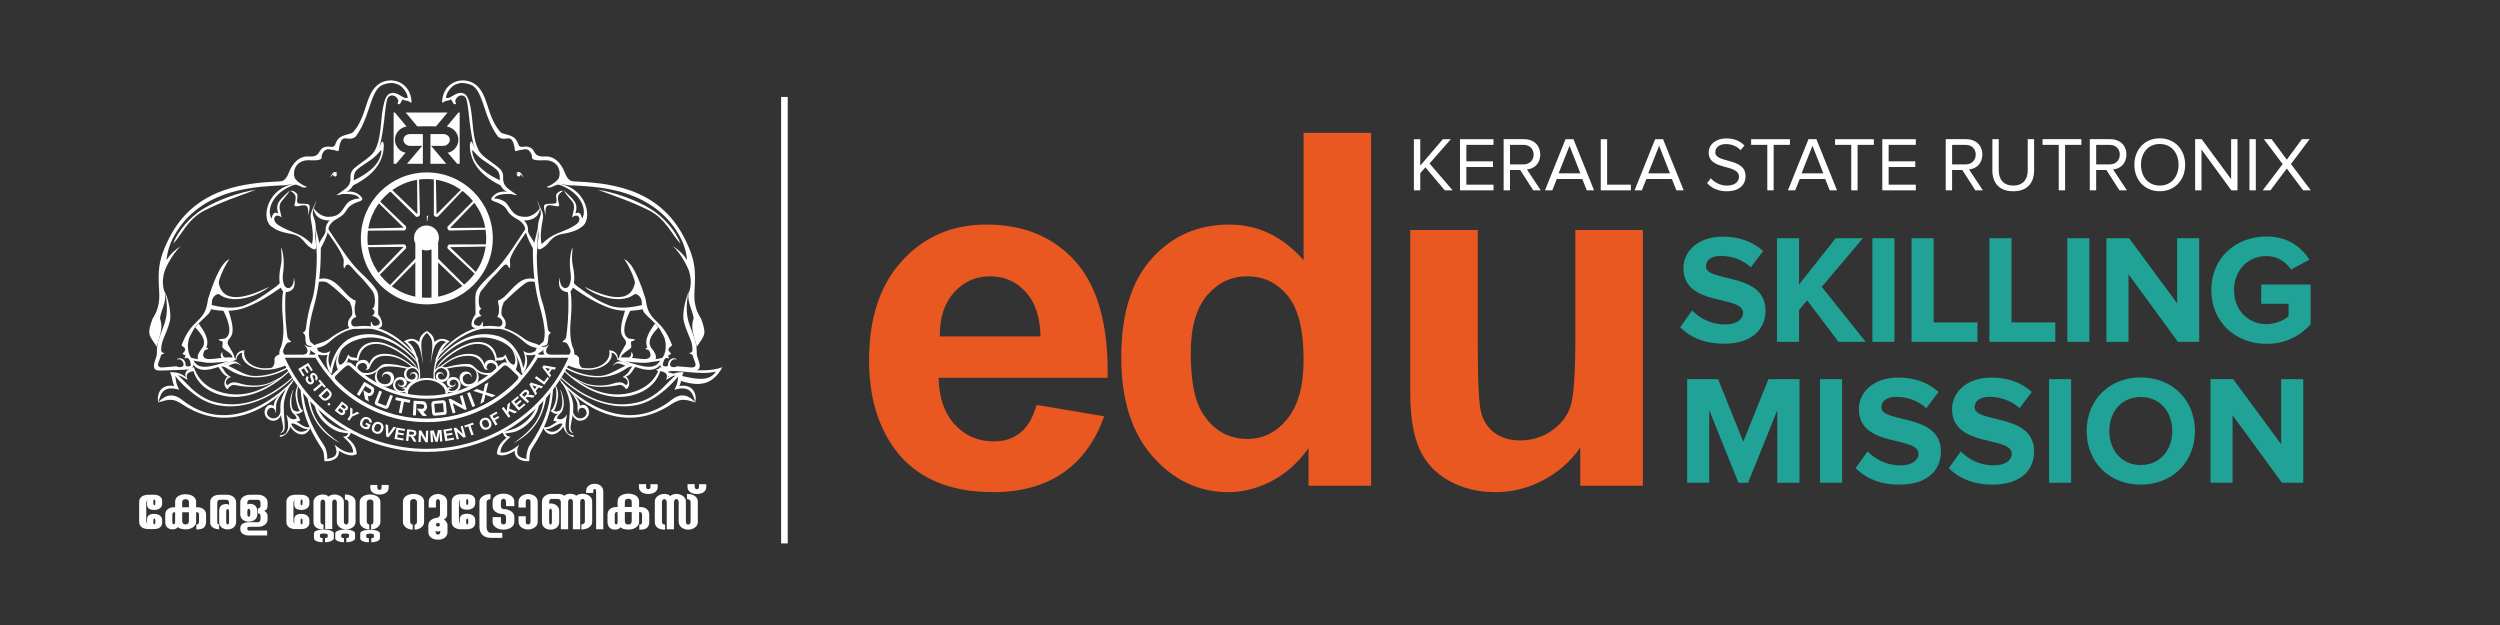 <?xml version="1.0" encoding="UTF-8"?>
<!DOCTYPE svg PUBLIC "-//W3C//DTD SVG 1.1//EN" "http://www.w3.org/Graphics/SVG/1.1/DTD/svg11.dtd">
<!-- Creator: CorelDRAW 2020 (64-Bit) -->
<svg xmlns="http://www.w3.org/2000/svg" xml:space="preserve" width="200mm" height="50mm" version="1.1" style="shape-rendering:geometricPrecision; text-rendering:geometricPrecision; image-rendering:optimizeQuality; fill-rule:evenodd; clip-rule:evenodd"
viewBox="0 0 20000 5000"
 xmlns:xlink="http://www.w3.org/1999/xlink"
 xmlns:xodm="http://www.corel.com/coreldraw/odm/2003">
 <rect x="0" y="0" width="20000" height="5000" fill="#333333" stroke="none"/>
 <defs>
  <style type="text/css">
   <![CDATA[
    .str0 {stroke:#FEFEFE;stroke-width:52.92;stroke-miterlimit:22.926}
    .str1 {stroke:#FEFEFE;stroke-width:52.92;stroke-miterlimit:22.926}
    .fil0 {fill:none}
    .fil5 {fill:none;fill-rule:nonzero}
    .fil3 {fill:#FEFEFE}
    .fil4 {fill:#FEFEFE;fill-rule:nonzero}
    .fil2 {fill:#20A296;fill-rule:nonzero}
    .fil1 {fill:#EA5822;fill-rule:nonzero}
   ]]>
  </style>
 </defs>
 <g id="Layer_x0020_1">
  <g id="_1910199312528">
   <line class="fil0 str0" x1="6275.41" y1="775.44" x2="6275.41" y2= "4347.32" />
   <path class="fil1" d="M8292.93 3239.41l540.11 90.66c-68.96,197.76 -178.66,348.23 -327.87,452.05 -149.8,103.15 -337.07,155.08 -561.12,155.08 -355.46,0 -618.95,-116.33 -789.14,-348.92 -134.69,-186.6 -202.35,-421.81 -202.35,-706.33 0,-339.01 88.69,-605.14 265.47,-797.01 176.73,-192.5 400.78,-288.42 671.5,-288.42 303.58,0 543.42,100.54 719.46,301.56 175.45,201.09 259.57,509.25 251.65,924.49l-1352.19 0c3.92,160.32 47.27,285.16 130.72,374.52 82.79,89.32 186.65,134.02 310.12,134.02 84.81,0 155.72,-22.98 212.91,-68.98 57.81,-45.99 101.18,-120.24 130.73,-222.72zm31.56 -548.01c-3.94,-157 -44.03,-276.62 -120.87,-358.07 -76.94,-82.15 -170.19,-122.9 -280.59,-122.9 -117.62,0 -214.85,43.37 -291.71,129.44 -76.89,86.12 -114.38,203.73 -113,351.53l806.17 0zm2644.36 1194.53l-500.67 0 0 -300.27c-83.4,116.98 -182.63,204.33 -296.32,263.5 -113.66,58.44 -228.65,88.04 -344.29,88.04 -235.87,0 -437.56,-94.63 -605.77,-284.52 -167.58,-189.89 -251.72,-454.02 -251.72,-793.73 0,-346.94 81.53,-611.02 245.13,-791.75 163.57,-180.68 369.9,-270.68 619.62,-270.68 228.6,0 427.1,95.25 593.93,285.14l0 -1018.45 540.09 0 0 2822.72zm-1442.91 -1062.45c0,218.79 30.24,377.13 90.07,475.05 87.38,141.92 208.94,212.89 365.29,212.89 124.24,0 229.96,-53.24 316.74,-159.65 87.36,-106.49 130.72,-264.8 130.72,-476.39 0,-235.89 -42.03,-405.4 -126.79,-509.17 -84.79,-103.87 -192.53,-155.78 -324.6,-155.78 -128.13,0 -235.2,51.29 -321.99,153.78 -86.07,102.48 -129.44,255.58 -129.44,459.27zm3116.23 1062.45l0 -306.19c-74.96,109.07 -172.86,195.81 -294.37,260.88 -121.59,64.37 -249.72,96.58 -384.42,96.58 -137.97,0 -261.51,-30.21 -370.56,-90.71 -109.69,-60.45 -188.58,-145.85 -237.23,-254.93 -49.29,-109.69 -73.58,-260.82 -73.58,-454.02l0 -1297.67 540.09 0 0 942.21c0,288.47 9.9,464.54 30.21,529.6 19.77,65.04 55.86,116.95 109.12,154.42 52.58,38.11 119.57,57.14 201.05,57.14 92.61,0 175.42,-25.62 249,-76.2 73.58,-50.6 123.54,-113.69 150.49,-189.27 26.91,-75.53 40.75,-259.49 40.75,-553.22l0 -864.68 540.14 0 0 2046.06 -500.69 0z"/>
   <path class="fil2" d="M13791.94 2749.65c223.75,0 331.9,-114.36 331.9,-266 0,-309.52 -476.1,-221.27 -476.1,-353.02 0,-49.72 42.27,-83.29 118.1,-83.29 84.52,0 174.03,28.59 241.15,90.74l98.21 -129.28c-82.06,-75.82 -191.44,-115.61 -323.2,-115.61 -195.15,0 -314.49,114.38 -314.49,252.34 0,312.01 477.33,211.32 477.33,358 0,47.24 -47.24,91.98 -144.2,91.98 -114.36,0 -205.09,-50.96 -263.53,-111.86l-95.71 134.23c77.08,78.31 191.44,131.77 350.54,131.77zm1133.73 -14.92l-351.78 -440.03 329.41 -389.07 -217.53 0 -293.36 370.43 0 -370.43 -176.52 0 0 829.1 176.52 0 0 -254.81 64.64 -77.08 251.09 331.89 217.53 0zm230.06 0l0 -829.1 -176.52 0 0 829.1 176.52 0zm663.86 0l0 -155.37 -350.53 0 0 -673.73 -176.52 0 0 829.1 527.05 0zm622.84 0l0 -155.37 -350.53 0 0 -673.73 -176.52 0 0 829.1 527.05 0zm272.32 0l0 -829.1 -176.52 0 0 829.1 176.52 0zm878.89 0l0 -829.1 -176.5 0 0 520.83 -384.1 -520.83 -181.49 0 0 829.1 176.52 0 0 -540.71 395.27 540.71 170.3 0zm538.33 16.15c150.4,0 268.49,-62.14 353.02,-156.61l0 -318.21 -395.29 0 0 154.13 218.77 0 0 99.45c-33.56,31.08 -103.16,63.39 -176.5,63.39 -150.42,0 -259.81,-115.6 -259.81,-272.23 0,-156.62 109.39,-272.21 259.81,-272.21 88.24,0 159.1,49.72 196.39,108.14l146.68 -79.56c-62.16,-98.2 -170.29,-185.21 -343.07,-185.21 -242.41,0 -441.29,166.56 -441.29,428.84 0,261.04 198.88,430.08 441.29,430.08z"/>
   <path class="fil2" d="M14396.06 3862.09l0 -829.11 -248.61 0 -201.37 500.95 -201.38 -500.95 -247.36 0 0 829.11 176.52 0 0 -580.5 233.69 580.5 77.07 0 233.69 -580.5 0 580.5 177.75 0zm340.6 0l0 -829.11 -176.52 0 0 829.11 176.52 0zm458.68 14.92c223.75,0 331.9,-114.36 331.9,-266.01 0,-309.53 -476.1,-221.27 -476.1,-353.03 0,-49.72 42.27,-83.28 118.1,-83.28 84.52,0 174.03,28.59 241.15,90.74l98.2 -129.28c-82.05,-75.82 -191.44,-115.61 -323.2,-115.61 -195.15,0 -314.48,114.38 -314.48,252.34 0,312.01 477.33,211.32 477.33,358 0,47.24 -47.24,91.98 -144.2,91.98 -114.36,0 -205.1,-50.96 -263.53,-111.86l-95.71 134.24c77.08,78.31 191.44,131.77 350.54,131.77zm745.82 0c223.75,0 331.9,-114.36 331.9,-266.01 0,-309.53 -476.1,-221.27 -476.1,-353.03 0,-49.72 42.27,-83.28 118.1,-83.28 84.52,0 174.03,28.59 241.15,90.74l98.2 -129.28c-82.05,-75.82 -191.44,-115.61 -323.19,-115.61 -195.16,0 -314.49,114.38 -314.49,252.34 0,312.01 477.33,211.32 477.33,358 0,47.24 -47.24,91.98 -144.2,91.98 -114.36,0 -205.1,-50.96 -263.53,-111.86l-95.71 134.24c77.08,78.31 191.44,131.77 350.54,131.77zm627.74 -14.92l0 -829.11 -176.52 0 0 829.11 176.52 0zm556.86 14.92c251.11,0 433.83,-179 433.83,-428.86 0,-249.84 -182.72,-428.84 -433.83,-428.84 -249.84,0 -432.56,179 -432.56,428.84 0,249.86 182.72,428.86 432.56,428.86zm0 -156.63c-152.88,0 -251.09,-118.08 -251.09,-272.23 0,-155.38 98.21,-272.22 251.09,-272.22 152.9,0 252.34,116.84 252.34,272.22 0,154.15 -99.44,272.23 -252.34,272.23zm1300.23 141.71l0 -829.11 -176.5 0 0 520.83 -384.1 -520.83 -181.49 0 0 829.11 176.52 0 0 -540.72 395.28 540.72 170.29 0z"/>
   <path class="fil3" d="M3414.56 1766.66c14.9,-3.94 -4.55,5.83 13.36,-43.79 -4.83,2.57 -9.28,4.82 -13.36,6.84l0 36.95z"/>
   <path class="fil3" d="M4435.58 1466.48c266.45,13.1 318.11,309.71 207.21,352.13 -11,-22.6 -10.76,-42.55 -7.7,-62.44 4.52,-28.6 -27.07,-45.29 -58.75,-16.45 8.46,-44.88 24.65,-77.01 10.31,-112.38 -11.16,-27.49 -50.93,-55.17 -76.18,-104.36 82.45,79.36 117.51,99.51 93.35,185.45 36.56,-22.44 47.16,13.77 52.9,40.88 45.81,-76.25 -17.85,-231.83 -221.14,-282.83z"/>
   <path class="fil3" d="M4504.61 1527.56c-18.23,-8.66 -49.76,15.63 -54.95,29.48 -5.21,13.82 14.34,64.32 -8.32,70.1 -22.65,5.75 -73.88,-2.18 -86.36,13.17 -12.46,15.31 12.25,86.94 12.25,86.94 0,0 -12.46,-60.84 9.71,-79.94 22.21,-19.11 95.17,20.26 96.76,-6.47 -5.25,-22.52 -14.16,-52.27 -7.43,-74.9 4.99,-16.48 21.48,-27.09 38.34,-38.38z"/>
   <path class="fil3" d="M4320.85 1663.36c0,0 0.14,27.46 -20.72,56.88 -33.09,46.69 -118.77,54.12 -165.13,30.58 -80.26,-40.73 -67.77,-72.48 -106.6,-103.19 -20.59,-16.29 -48.89,-27.76 -70.76,-34.91 -36.61,-11.93 -35.18,-25.58 -2.54,-53.86 23.23,-20.02 78.85,-45.3 160.14,-5.55 -97.58,-6.1 -151.6,5.17 -161.69,36.89 11.04,-5.03 77.17,4.79 103.8,43.12 46.46,66.98 58.81,95.98 135.77,101.26 79.85,5.49 127.73,-71.22 127.73,-71.22z"/>
   <path class="fil4" d="M4005.1 1445.34c-96.5,-44.56 -208.47,-114.7 -225.75,-222.81 -5.67,-35.46 2.18,-21.15 21.07,0.8 26.83,31.2 60.72,54.08 79.33,66.55l-47.1 -52.81c-20.15,-28.77 -37.48,-51.61 -55.17,-97.13 -14.86,-24.54 -19.05,20.21 -18.85,27.43 1.91,69.21 25.12,129.05 66.42,180.91 45.43,57.09 112.88,104.39 198.16,143.8l-18.11 -46.74z"/>
   <path class="fil3" d="M4125.29 1385.76c0,0 8.77,-6.85 22.65,-9.73 13.86,-2.95 25.11,13.09 37.14,37.87 11.99,24.82 -19.27,-27.34 -36.11,-28.51 -16.87,-1.21 -23.68,0.37 -23.68,0.37z"/>
   <path class="fil3" d="M4164.9 1396.29c0.34,1.11 -3.1,17.84 -17.82,15.71 -9.64,-1.36 -17.8,-15.53 -10.12,-22.61l6.99 -6.33 12.05 1.03c0,0 8.6,11.18 8.9,12.2z"/>
   <path class="fil3" d="M2393.54 1466.48c-266.44,13.1 -318.09,309.71 -207.2,352.13 11.04,-22.6 10.72,-42.55 7.69,-62.44 -4.47,-28.6 27.06,-45.29 58.74,-16.45 -8.45,-44.88 -24.64,-77.01 -10.3,-112.38 11.16,-27.49 50.91,-55.17 76.21,-104.36 -82.48,79.36 -117.52,99.51 -93.4,185.45 -36.54,-22.44 -47.17,13.77 -52.89,40.88 -45.8,-76.25 17.87,-231.83 221.15,-282.83z"/>
   <path class="fil3" d="M2324.5 1527.56c18.3,-8.66 49.78,15.63 54.99,29.48 5.21,13.82 -14.38,64.32 8.31,70.1 22.64,5.75 73.86,-2.18 86.35,13.17 12.47,15.31 -12.21,86.94 -12.21,86.94 0,0 12.46,-60.84 -9.74,-79.94 -22.19,-19.11 -95.17,20.26 -96.76,-6.47 5.22,-22.52 14.14,-52.27 7.4,-74.9 -4.98,-16.48 -21.44,-27.09 -38.34,-38.38z"/>
   <path class="fil3" d="M2508.26 1663.36c0,0 -0.13,27.46 20.75,56.88 33.06,46.69 118.79,54.12 165.14,30.58 80.21,-40.73 67.73,-72.48 106.58,-103.19 20.63,-16.29 48.84,-27.76 70.82,-34.91 36.54,-11.93 35.18,-25.58 2.48,-53.86 -23.25,-20.02 -78.85,-45.3 -160.14,-5.55 97.59,-6.1 151.59,5.17 161.69,36.89 -11.03,-5.03 -77.24,4.79 -103.82,43.12 -46.49,66.98 -58.77,95.98 -135.78,101.26 -79.84,5.49 -127.72,-71.22 -127.72,-71.22z"/>
   <path class="fil4" d="M2824.08 1445.34c96.51,-44.56 208.41,-114.7 225.68,-222.81 5.67,-35.46 -2.15,-21.15 -21.03,0.8 -26.83,31.2 -60.68,54.08 -79.38,66.55l47.11 -52.81c20.19,-28.77 37.49,-51.61 55.19,-97.13 14.84,-24.54 19.04,20.21 18.84,27.43 -1.89,69.21 -25.11,129.05 -66.4,180.91 -45.46,57.09 -112.91,104.39 -198.17,143.8l18.16 -46.74z"/>
   <path class="fil3" d="M2703.85 1385.76c0,0 -8.79,-6.85 -22.67,-9.73 -13.88,-2.95 -25.07,13.09 -37.13,37.87 -11.99,24.82 19.23,-27.34 36.14,-28.51 16.82,-1.21 23.66,0.37 23.66,0.37z"/>
   <path class="fil3" d="M2664.25 1396.29c-0.3,1.11 3.05,17.84 17.78,15.71 9.66,-1.36 17.8,-15.53 10.1,-22.61l-6.96 -6.33 -12.08 1.03c0,0 -8.58,11.18 -8.84,12.2z"/>
   <path class="fil3" d="M3149.03 900.24l10 0 93.12 111.8c-52.3,7.81 -92.64,52.48 -92.64,105.95l0 0c0,47.35 31.63,87.71 75.12,101.78 0.65,0.24 10.16,0.45 10.87,0.68l-76.29 89.75 -20.18 0 0 -409.96zm97 0l334.33 0 -91.94 110.62 -44.91 0 0 -0.71 -1.46 0 -57.69 0 -1.47 0 0 0.71 -44.97 0 -91.89 -110.62zm421.28 0l10.03 0 0 409.96 -20.16 0 -76.28 -89.75c0.69,-0.23 10.14,-0.44 10.85,-0.68 43.46,-14.07 75.1,-54.43 75.1,-101.78l0 0c0,-53.47 -40.31,-98.14 -92.62,-105.95l93.08 -111.8zm-97.13 409.96l-126.67 0 0 -26.14 0 -25.28 0 -186.54 100.88 0c29.9,0 54.39,18.76 54.39,45.75l0 0c0,26.92 -24.49,48.98 -54.39,48.98l-95.58 0 25.93 30.6 95.44 112.63zm-187.29 0l-126.71 0 95.47 -112.63 25.92 -30.6 -95.63 0c-29.87,0 -54.36,-22.06 -54.36,-48.98l0 0c0,-26.99 24.49,-45.75 54.36,-45.75l100.95 0 0 186.54 0 25.28 0 26.14z"/>
   <path class="fil4" d="M3567.19 781.9c2.65,-39.45 48.1,-106.56 97.73,-111.89 19.07,-15.22 100.22,-0.72 124.78,21.73 41.21,31.88 65.89,108.48 86.92,172.94 23.12,70.67 53.5,156.67 107.4,228.82 61.44,47.31 103.41,-34.5 128.71,70.06 5.72,13.9 2.03,39.37 10.42,44.23 8.41,4.82 28.79,-10.86 50.8,-8.86 58.06,-19.26 69.12,21.45 78.61,36.71 6.35,10.3 -1.9,30.38 9.39,36.92 24.98,14.38 68.14,10.28 93.47,9.13 24.19,-1.17 82.18,4.48 108.9,54.17 14.18,26.5 16.66,58.4 7.91,84.9 -7.68,23.38 -62.02,62.56 -90.15,70.17 -20.47,8.58 15.17,11.53 24.39,8.08 11.65,-4.33 27.58,-11.77 40.84,-17.56 41.26,-17.96 87.95,5.08 134.09,1.59 126.04,6.46 299.39,17.2 455.74,74.37 154.66,56.56 315.68,160.41 414.27,358.76 12.45,25.03 39.77,90.64 44.98,164.71 -30.33,-49.16 -67.63,-82.31 -115.39,-113.38 47.07,41.76 98.43,121.89 124.88,184.69 21.59,51.33 31.54,135.45 0.88,195.74 -4.65,81.47 28.64,118.71 42.96,198.72 0,0.08 -15.36,34.89 -10.87,81.76 5.54,56.62 37.24,128.63 33.62,148.71 70.8,-103.63 78.83,-102.87 38.44,-222.28 -5.85,-17.28 -63.4,-76.8 -55.39,-216.19 2.15,-37.73 4.3,-75.47 4.51,-114.28l0 -0.11 0.02 -10.08 0 -0.12c-0.26,-59.15 -7.66,-108.95 -21.62,-157.28 -13.94,-48.19 -34.13,-94.36 -60.06,-146.59 -105.23,-211.73 -264.04,-323.51 -429.46,-383.96 -163.69,-59.83 -332.33,-68.84 -461.62,-75.45 -52.9,-2.66 -64.98,-68.31 -83.53,-102.8 -41.61,-77.4 -95.97,-98.42 -139.36,-96.31 -35.11,1.59 -66.96,1.28 -86.55,-30.42 -11.52,-20.72 -21.82,-41.46 -58.91,-47.65 -29.09,-4.84 -59.63,14.21 -71.5,-17.32 -8.7,-23.15 -18.89,-50.32 -55.22,-67.01 -17.02,-7.86 -32.5,-11.64 -47.02,-15.21 -17.64,-4.31 -33.47,-8.2 -43.12,-19.18 -53.12,-60.57 -77.02,-133.49 -98.61,-199.66 -23.62,-72.1 -44.85,-136.89 -97.97,-177.93 -19.69,-15.16 -42.99,-25.49 -67.57,-30.58 -28.4,-5.82 -58.52,-4.61 -86.59,4.49 -28.47,9.11 -54.82,26.16 -75.32,51.75 -16.19,20.22 -28.59,45.75 -35.18,76.88l-3.55 25.96c-2.35,16.92 0.83,19.69 14.07,9.89 22.2,-16.45 37.05,-5.17 55.17,-20.53 16.94,13.67 16.45,48.42 39.82,36.64 7.61,-3.84 -11.17,-15.94 0.19,-37.7 22.49,-42.93 72.35,-36.83 83.38,-4.48 16.85,49.68 22.09,165.1 35.42,246.39 8.2,49.52 15.51,94.42 23.32,124.31l0 0.12 0.09 0.12c31.63,120.61 118.99,137.89 183.57,196.25 36.71,33.1 21.22,75.99 29.76,117.31 6.63,31.67 56.8,79.3 134.12,87.99 5.89,-2.28 -63.16,-39.64 -89.57,-70.71 -19.22,-22.62 -21.88,-51.12 -21.38,-60.71l0 -0.06c1.66,-35.24 -1.83,-58.21 -32.83,-86.26 -42.66,-38.52 -129.61,-87.55 -156.64,-131.76 -57.64,-94.24 -50.1,-237.11 -69.43,-344.6 -10.74,-59.76 -25.52,-106.41 -54.33,-118.95 -62.99,-27.54 -105.66,50.29 -144.83,32.85z"/>
   <path class="fil4" d="M5506.35 2343.05c-27.79,63.28 -49.2,175.33 -35.99,226.94 13.02,50.68 32.93,98.26 54.71,149.89l-0.01 0.01 0.11 0.21 0.08 0.08c9.71,23.16 13.36,49.27 14.23,74.79 0.33,9.98 2.49,24.94 -24.5,28.65 -0.2,5.9 24.93,12.38 26.1,18.13 4.06,20.41 14.89,39.74 19.31,56.67l2.92 10.92c8.14,29.43 -23.94,30.63 -31.72,30.38l-117.33 -9.76c-2.15,8.72 -64.14,18.18 -52.27,-23.84 5.2,-18.43 24.18,-39.9 51.19,-29.58 3.08,-14.1 -68.18,-24.94 -69.36,45.76 -0.23,13.27 -41.6,11.77 -41.59,-2.23 7.64,-50.88 21.43,-64.34 51.55,-52.01 2.38,-4.39 -10.87,-17.52 -9.1,-21.74 3.48,-8.34 21.87,-8.61 24.25,-18.09 -54.03,-46.82 13.02,-54.69 7.03,-69.35 -30.11,-73.58 -56.41,-121.1 -106.92,-170.94 -23.22,-22.94 -52.41,-50.05 -71.13,-81.45 -13.74,-23.04 -24.07,-52.12 -33.7,-115.76 -23.56,-73.35 -92.04,-291.54 -171.21,-316.88 9.59,11.19 21.66,30.32 33.72,52.82 5.81,10.78 11.61,22.31 17.16,34.19 24.06,51.19 43.43,107.6 36.59,128.17 -5.03,15.36 -13.56,36.91 -11.56,51.24 0.69,5.57 -12.6,23.14 -7.99,19.59 33.86,-25.86 72.33,22.65 71.96,48.93 7.56,111.81 15.99,81.69 123.48,195.24 23.74,25.01 35.1,54.01 50.96,81.77 16.23,28.52 21.64,70.21 17.09,107.88 -0.97,8.05 -2.3,15.68 -4.11,22.82 -1.74,6.94 -3.93,13.57 -6.52,19.73 -1.42,3.39 -2.84,6.26 -4.17,8.71l-4.37 8.03 -0.03 -0.01c-13.18,24.08 -22.63,41.51 -23.23,57.99 -1.19,31.47 18.24,44.96 74.07,46.98l180.53 6.44c45.57,1.64 60.2,-7.64 61.31,-36.63 0.31,-9.84 -2.3,-19.36 -5.85,-32.14 -1.64,-5.98 -2.27,-8.06 -2.9,-10.36 -3.91,-14.94 -15.87,-36.31 -15.2,-59.51 2.04,-64.8 -15.94,-118.19 -36.87,-171.83 -30.61,-78.45 -61.27,-145.49 -30.72,-310.85z"/>
   <path class="fil4" d="M5004.7 2470.57c-19.78,68.15 -53.35,164.25 -27.25,214.2 13.98,28.42 38.58,37.58 28.31,70.95l-0.08 -0.01c-10.44,21.51 -75.98,111.86 -47.26,129.75l-0.03 0.01c4.44,2.78 9.43,4.22 15.09,4.36 88.16,1.62 378.23,65.51 235.67,-108.34 -37.35,-59.77 19.59,-120.98 58.48,-163.11l-27.8 -30.1c-35.19,50.69 -90.65,125.42 -61.48,189.75 2.47,5.42 -18.42,6.87 -14.74,12.78 1.61,2.5 27.1,9.42 28.61,12.28 53.23,97.46 -86.11,67.12 -142.48,66.77 19.6,-18.42 17.63,-36.9 -0.22,-55.4 9.39,45.18 -35.52,63.26 -78.53,56.88 -16.49,-39.86 67.69,-68.28 80.14,-94.78 0,-0.01 -5.86,-43.34 -2.11,-44.42 74.6,-21.87 -6.44,-19.06 -16.8,-23.46 -83.45,-35.49 -7.37,-198.48 23.74,-246.22l-4.79 -3.08c-14.67,4.86 -30.68,13.04 -46.47,11.19z"/>
   <path class="fil4" d="M5139.89 2439.7c-74.53,17.05 -182.99,37.98 -271.82,1.51 -89.73,-36.8 -134.23,-67.73 -251,-151.32 -2.79,-2 -34.94,-32.07 -37.79,-34.19l-16.37 32.01c131.83,92.15 197.74,130.01 293.52,169.25 98.75,40.57 213.14,33.62 298.61,14.03l-15.15 -31.29z"/>
   <path class="fil3" d="M5083.23 2236.9c-21.27,216.42 -242.84,137.82 -407.71,57.63 90.33,79.63 347.88,167.4 436.37,16.14 0,0 -30.59,-75.62 -28.66,-73.77z"/>
   <path class="fil4" d="M5191.99 1683.31c-133.03,-67.35 -261.66,-109.97 -410.1,-165.49 117.02,17.14 294.72,73.58 428.71,157.23 94.69,59.11 194.35,168.59 232.89,273.54 -64.3,-62.86 -114.2,-195.85 -251.5,-265.28z"/>
   <path class="fil4" d="M4306.09 1808.32c-0.34,16.8 -43.24,169.5 -43.31,185.99 -0.3,159.81 13.41,307.99 55.46,458.1 3.84,13.79 18.64,66.78 28.5,118.36 13.91,72.85 14.72,128.98 -0.2,163.26 -36.19,28.32 -58.69,48.83 -61.51,73.71 -2.92,26 -5.6,38.33 8.11,44.99l1.72 -2.99 271.64 0c-2.28,5.18 -4.62,10.34 -6.96,15.49 18.11,-1.29 30.52,-4.94 32.84,-13.4 0.09,-0.2 10.06,-39.95 -12.33,-77.67 -20.29,-62.01 -22.05,-139.21 -13.25,-228.67 6.83,-69.63 7.88,-160.07 -2.91,-215.72 19.17,-12.43 46.59,-80.76 18.2,-207.37 -13.53,-60.59 0.51,-120.66 -2.15,-144.03 -19.52,45.79 -26.75,127.75 -15.91,202.25 5.62,38.8 5.89,65.35 -10.19,103.89 -30.47,44.54 -79.46,12.12 -75.23,-63.7 -27.91,105.4 42.35,114.1 63.82,115.98 10.66,55.14 3.76,226.47 -5.43,298.16 -1.62,19.39 -4.71,36.75 -6.16,54.08 -2.39,28.7 -30.57,39.08 -30.3,43.45 0.52,7.82 30.95,4.62 33.04,13.08 13.51,13.11 16.67,27.33 24.84,43.26 12.27,20.67 2.63,40.88 -6.04,49.78 -14.69,15.18 -106.2,6.34 -127.08,2.96 -86.52,-1.94 -54.88,-63.23 -29.22,-83.05 -21.03,5.69 -72.29,39.34 -38.68,78.09 -39.13,9.72 -49.43,3.02 -54.38,-10.3 13.85,-74.07 59.36,-53.29 71.74,-68.73 7.85,-9.9 11.35,-31.33 11.59,-59.25 0.29,-29.55 26.12,-35.1 18.78,-38.31 -20.67,-9.07 -22.11,-25.06 -23.03,-33.06 -4.72,-43.22 -13.05,-90.73 -22.67,-132.81 -4.32,-19.04 -8.84,-37.01 -13.32,-52.97 -4.55,-16.32 -9.02,-30.5 -13.21,-41.44l-0.05 -0.3 -0.07 -0.09c-26.37,-70.21 -45.09,-307.94 -35.46,-405.3l8.77 -185.72zm26.69 591.02l-26.69 -591.02 26.69 591.02z"/>
   <path class="fil4" d="M4205.89 1828.16c-82.19,119.61 -159.68,255.25 -261.92,352.64 -50.66,48.24 -127.17,119.38 -137.45,164.94l0 0.19 -0.1 0.12c-4.88,21.84 -4.16,54.46 -3.4,87.58 0.86,39.21 1.77,77 -0.64,88.81l-4.98 0.45 -0.09 0.17c-3.58,4.93 -6.72,10.04 -9.47,15.24 -2.66,5.13 -4.95,10.3 -6.88,15.39 -31.21,81.43 23.31,71.2 71.65,73.56 27.15,1.36 60.63,3.45 87.56,3.45 53.14,0 98.12,2.86 101.74,-18.49l0.03 -0.22 2.29 -5.66c8.74,-42.95 -17.25,-62.22 -31.44,-85.55 -5.73,-26.64 3.3,-76.45 12.99,-87.47l0.03 -0.09 0.1 -0.03 0 0c1.45,-1.68 -0.32,-11.25 3.52,-14.89 39.08,-36.92 87.41,-83.5 130.15,-119.19 19.37,-16.13 49.47,-41 67.46,-44.5 17.82,-3.41 37.77,-5.13 62.62,4.47l15.96 -17.56c-34.15,-13.18 -63.01,-16.74 -90.44,-11.46 -27.27,5.25 -51.75,18.96 -77.54,40.52 -36.74,30.64 -74.67,78.66 -106.75,107.27 -6.02,5.33 -24.25,14.93 -29.24,19.71 -4.91,4.54 -11.12,0.53 -13.73,3.53l-0.11 0.06 -0.01 0.08 0 0c-10.64,12.24 6.12,42.59 4.09,67.57 -2.38,29.65 4.57,30.68 -13.42,65.51 23.41,11.36 46.28,23.67 39.62,56.65 -8.51,41.96 -112.57,21.03 -136.7,21.03 -36.63,13.55 -6.01,-26.6 -24.08,-38.39 -12.01,51.49 -43.35,28.06 -52.86,27.32 -32.77,-16.11 -1.97,-65.22 47.37,-72.92 -31.14,-25.82 -18.01,-49.7 1.17,-59.05 -30.91,-4.71 -30.91,-107.2 -2.38,-143.12 50.09,-63.06 74.62,-93.19 118.09,-134.64 14.32,-13.63 57.34,-70.99 74.25,-74.49 28.17,-5.86 30,54.59 36.73,19.32 5.49,-28.53 -6.94,-44.38 3.83,-72.51 27.59,-71.84 90.25,-153.15 127.73,-208.01l-5.35 -27.34z"/>
   <path class="fil3" d="M4119.21 1743.53c0,0 75.88,28.2 83.9,93.7 8.07,65.5 74.84,174.44 74.84,174.44 20.46,-88.67 -58.51,-116.87 -54.08,-176.72 2.04,-27.99 -18.99,-60.27 -33.44,-73.41l-71.22 -18.01z"/>
   <path class="fil3" d="M4298.15 1601.52c6.9,42.31 39.54,85.19 25.18,124.11 -39.32,106 -7.92,121.1 -16.8,180.09 -12.22,81.08 -14.73,118.03 54.41,63.94 37.45,-29.25 52.1,-84.65 140.21,-98.6 166.32,-26.13 179.31,-92.18 178.89,-92.51l-29.14 -24.94c-0.41,14.39 -7.22,-9.1 -11.17,1.32 -14.75,39.48 -51.36,54.51 -83.4,71.13 -72.26,37.59 -133.47,38.56 -222.9,126.76 -13.3,-53.61 -6.87,-116.16 9.76,-203.4 9.66,-50.96 -26.12,-87.01 -45.04,-147.9z"/>
   <path class="fil3" d="M4190 2707.19c-249.68,-191.51 -503.98,-88.81 -699.42,150.66 -7.91,9.72 -3.59,16.06 -11.39,26.26 202.2,-237.76 476.29,-366.08 712.8,-150.45 66.65,60.85 119.31,45.82 179.37,64.28 -84.75,-66.51 -119.85,-43.58 -181.36,-90.75z"/>
   <path class="fil3" d="M4373.1 2775.69c-58.32,-19.07 -105.87,88.66 -187.05,31.13 21.38,51.3 19.84,89.17 -0.04,137.6 -0.83,1.98 -28.45,-209.16 -208.52,-257.98 -181.04,-49.07 -348.03,39.96 -488.49,206.34 -6.79,8.05 -3.07,12.95 -9.81,21.44 149.51,-170.05 325.67,-261.64 512.31,-189.92 122.42,46.98 163.44,147.92 182.98,260.34 4.98,28.65 64.58,-65.92 34.14,-145.65 104.53,20.36 155.23,-60.25 164.48,-63.3z"/>
   <path class="fil3" d="M3491.84 2947.12c56.89,-76.23 189.46,-174.28 291.18,-192.57 88.69,-15.91 168.8,21.78 179.61,134.46 29.71,-16.2 45.75,9.44 78.25,-24.31 6.37,27.94 21.37,46.67 41.42,68.18 2.79,2.35 5.7,4.95 8.83,7.7l28.59 27.51c29.67,-51.71 32.2,-107.17 -26.63,-180.34 31.33,62.79 40.44,112.28 16.46,130.96 -29.79,-6.32 -50.85,-41.37 -65.94,-83.69 -18.76,32.37 -44.37,20.24 -68.67,29.68 -16.77,-109.72 -104.59,-141.12 -193.57,-125.08 -95.51,17.23 -248.77,119.91 -286.79,199.4 0,0 1.4,9.44 -2.74,8.1z"/>
   <path class="fil4" d="M3541.99 2944.96c2.28,1.31 107.6,-33.59 193.89,-33.69 66.84,-0.1 61.17,55.5 132.18,69.77 22.76,4.58 51.86,5.94 73.21,-4.61 34.27,-17 42.28,-56.36 -1.06,-70.57 -29.01,-9.57 -48.33,10.09 -48.82,40.76 -28.44,-3.74 -22.89,-78.79 48.18,-66.62 38.46,10.55 50.84,44.53 41.37,73.65 -16.57,15.55 -33.8,30.44 -51.65,44.57 -19.33,4.11 -41.94,2.26 -60.73,-1.62 -63.67,-13.14 -67.18,-58.89 -133.43,-64.07 -59.15,-4.56 -126.58,8.76 -163.34,17.45 -12.73,2.99 13.82,13.62 -14.8,-0.77l-15 -4.25z"/>
   <path class="fil3" d="M3521.87 2931.63c63.13,-49.78 131.31,-98.64 219.31,-100.8 43.67,-1.13 107.01,4.28 133.78,81.82 2.77,8.01 7.28,18.46 14.08,28.49 5.22,7.57 13.62,13.82 19.2,12.19 -23.91,12.85 -32.51,-2.94 -37.89,-16.31 -27.89,-68.91 -65.35,-91.35 -130.11,-90.55 -87.41,1.12 -158.37,45.38 -217.4,99.25l-0.97 -14.09z"/>
   <path class="fil3" d="M3787.87 2943.18c32.1,32.68 32.29,76.74 16.58,101.18 -27.56,42.5 -99.01,39.3 -101.52,-9.55 -7.16,-42.18 60.44,-67.16 69.01,-13.11 4.32,-24.3 -11.82,-43.53 -32.69,-48.06 -48.05,-10.45 -75.12,36.33 -58.06,77.13 23.18,55.52 94.24,50.89 124.4,22.8 33.54,-31.19 36.87,-89.74 -17.72,-130.39z"/>
   <path class="fil3" d="M3483.22 3033.71c-6.87,1.35 -14.53,-5.33 -14.76,-8.04 -7.06,-71.68 29.31,-257.85 99.56,-288.12 -37.99,-24.59 -60.48,-5.07 -81.05,18.4 -24.88,28.35 -38.05,144.47 -43.01,148.38 0,-8.45 19,-100.34 13.4,-167.31 -2.31,-26.84 -21.74,-57.68 -42.8,-73.89l0 -16.13c37.4,23.39 60.18,50.09 60.18,88.26 36.87,-25.35 65.23,-37.61 123.88,-4.23 -74.13,40.35 -139.6,231.56 -115.4,302.68z"/>
   <path class="fil3" d="M5372.37 3233.1c-312.99,208.52 -631.76,96.7 -876.63,-164.03 -9.97,-10.59 -4.56,-17.47 -14.34,-28.56 253.47,258.84 592.85,394.49 889.26,159.75 83.57,-66.22 144.43,-32.76 194.11,19.85 -79.58,-23.46 -115.35,-38.41 -192.4,12.99z"/>
   <path class="fil3" d="M5561.82 3218.53c-16.7,-67.75 -39.32,-139.45 -166.69,-100.11 26.71,-51.27 22.57,-56.09 32.04,-110.66 0.19,-1.2 -35.67,50.94 -108.48,112.29 -53.1,44.8 -125.26,98.68 -220.41,119.33 -190.97,41.48 -402.52,-31.83 -573.55,-179.54 -16.26,-14.04 -31.63,-28.43 -46.74,-43 1.48,-2.39 3.02,-4.72 4.52,-7.1 15.83,15.1 32.08,29.97 49.66,44.23 176.54,143.38 382.01,222.93 595.25,157.61 64.63,-19.82 125.76,-62.04 173.68,-107.68 65.68,-62.61 113.01,-128.7 167.67,-126.36 -25.09,59.46 -11.65,63.01 -33.83,110.29 130.9,-20.37 139.88,95.34 126.88,130.7z"/>
   <path class="fil3" d="M5412.71 3010.6c-14.11,-21.93 -60.1,19.31 -84.62,27.56 24.61,-51.3 -14.85,-62.7 -46,-70 -2.7,-0.6 -27.26,147.52 -234.63,196.58 -179.95,42.47 -379.82,-42.89 -539.07,-198.68 1.43,-2.53 2.79,-5.03 4.2,-7.55 165.65,151.9 361.09,241.75 562.92,174.5 140.98,-46.97 183.63,-140.88 202.51,-195.27 28.76,2.79 84.87,31.94 64.58,79.18 46.4,-39.05 98.49,-41.84 114.73,-36.13l-44.62 29.81z"/>
   <path class="fil3" d="M4538.71 2909.73c58.56,26.51 148.42,44.81 211.88,33.24 84.2,-15.33 138.34,-77.75 122.66,-140.59 21.75,0.3 77.7,9.93 69.65,86.1 -4.76,-30.5 -23.36,-66.71 -51.48,-66.18 14.63,54.74 -44.71,117.07 -145.38,133.46 -63.17,10.25 -150.07,-6.22 -208.49,-35.96 -1.5,-0.59 -2.52,-1.3 -3.25,-2 1.34,-2.72 2.79,-5.41 4.14,-8.17 0.1,0 0.2,0.06 0.27,0.1z"/>
   <path class="fil3" d="M4583.06 3022.77c30.55,18.64 76.57,44.55 112.7,56.72 91.23,30.65 210.6,9.23 259.25,0.11 19.35,-3.62 43.82,15.63 52.86,33.62 18.78,-3.45 48.47,-55.16 -1.48,-103.37 -15.06,3.93 -22.1,4.18 -23.17,6.94 10.8,4.02 19.55,7.54 26.65,15.26 16.87,18.3 16.15,43.44 -3.66,48.95 -32.45,-36.73 -74.29,-19.72 -115.39,-8.22 -53.35,15.03 -131.66,16.34 -193.87,-1.73 -38.72,-11.21 -80.14,-36.99 -114.99,-54.71 -6.26,4.03 -0.97,5.17 1.1,6.43z"/>
   <path class="fil3" d="M5005.38 3013.52c47.49,-11.6 62.56,-72.18 88.45,-87.63 -58.96,-57.07 -180.58,77.17 -294.37,81.73 -80.86,3.28 -178.33,-19.22 -273.92,-72.92 -1.86,3.45 -3.67,6.93 -5.55,10.34 154.52,90.33 340.24,103.58 484.56,6.94 17.49,-11.7 35.12,-21.78 54.83,-20.35 -30.24,32.8 -21.3,50.67 -78.23,84.63l24.23 -2.74z"/>
   <path class="fil3" d="M4897.53 2928.86c32.61,-22.74 40.52,-35.22 114.09,1.94l21.01 -14.09c-68.97,-33.9 -90.37,-39.83 -135.1,12.15z"/>
   <path class="fil3" d="M5247.7 2959.69c86.98,-54.08 350.15,46.81 531.78,-22.3 -77.36,139.17 -179.71,165.29 -355.7,101.46 -2.34,-0.87 6.9,-27.95 4.53,-28.88 -3.69,-1.34 -20.81,22.59 -24.66,21.28 -9.84,-3.2 11.21,-26.99 0.2,-31.72 -4.39,-1.92 -40.47,15.72 -45.09,13.65 -6.74,-3.02 -13.66,-6.21 -20.63,-9.56 -1.52,-2.29 13.03,-13.75 -48.14,-53.9 -5.88,-3.83 -8.6,26.99 -15.08,23.74 -8.9,-4.45 -18,-9.02 -27.21,-13.77zm90.61 16.21c60.21,-27.42 263.15,31.38 388.94,-3.62 -55.52,86 -163.27,68.33 -388.94,3.62z"/>
   <path class="fil3" d="M4934.53 2873.08c62.9,-46.33 253.34,40.06 384.75,-19.08 -58.02,145.43 -149.07,128.47 -384.75,19.08zm63.3 14.53c43.57,-23.47 192.65,26.27 283.67,-3.76 -40.17,73.69 -120.36,59.18 -283.67,3.76z"/>
   <path class="fil3" d="M4425.72 3093.21c-9.4,181.7 -47.72,307.47 -169.63,493.05 -20.72,31.68 -17.5,49.76 -22.57,103.34 -59.23,4.63 -122.16,-22.51 -114.84,-82.29 -40.05,20.33 -96.74,53.68 -143.46,24.65 2.27,-59.42 34.44,-94.76 77.37,-131.34 -12.57,-2.43 -22.84,-16.58 -33.05,-45.64 17.52,-5.03 60.08,-9.21 102.9,-28.85 64.47,-29.59 137.73,-84.16 173.94,-184 5.74,-5.66 11.44,-11.37 17.07,-17.14 -8.7,107.79 -103.77,190.49 -176.37,222.41 -38.54,17.04 -84.35,15.83 -94.49,20.42 7.81,19.36 23.97,25.93 42.69,25.29 -40.1,37.24 -80.82,72.27 -81.36,126.23 49.05,9.64 101.67,-21.85 148.02,-61.79 -43.47,100.79 22.63,104.18 58.74,114.34 -1,-38.46 9.18,-83.38 25.82,-107.71 118.31,-173.21 159.76,-307.39 169.86,-445.41 6.59,-8.42 13.01,-16.95 19.36,-25.56z"/>
   <path class="fil3" d="M4106.18 3546.56c128.07,-67.13 237.25,-174.3 266.02,-385.9 -7.59,8.88 -15.26,17.71 -23.07,26.39 -13.45,177.26 -124.93,276.42 -242.95,359.51z"/>
   <path class="fil3" d="M4582.54 3252.41c-8.35,41.85 12.12,77.12 35.15,88.82 40.22,20.42 91.3,-17.15 70.36,-57.27 -14.5,-37.18 -75.96,-24 -56.99,23.32 -14.59,-17.29 -11.69,-40.53 1.61,-54.35 30.47,-31.87 72.32,-7.81 78.79,33.03 8.99,55.71 -45.58,86.76 -80.91,79.13 -39.36,-8.48 -69.19,-53.52 -48.01,-112.68z"/>
   <path class="fil3" d="M4472.76 3025.09c29.47,31.2 76.96,88.96 101.92,159.16 10.99,31.04 13.03,64.63 10.84,100.1 -2.36,38.97 -11.06,72.99 -18.47,110.71 -5.24,26.65 -5.04,56.33 23.07,71.38 -31.44,-5.72 -38.24,-26.24 -38.59,-47.67 -0.77,-39.33 4.73,-80.19 6.53,-119.6 1.63,-35.63 1.93,-69.35 -3.27,-94.57 -16.38,-79.24 -46.93,-126.87 -84.61,-175.53 0.85,-1.32 1.71,-2.68 2.58,-3.98z"/>
   <path class="fil3" d="M4440.58 3072.73c10.81,20.14 21.99,46.56 24.27,72.12 3.25,36.19 -14.22,112.99 -33.67,140.89 -8.15,11.75 -1.08,-21.38 -1.22,-22.61 1.9,-5.68 3.66,-11.18 5.28,-16.63 20.79,-69.61 20.19,-125.47 3.16,-170.77l2.18 -3z"/>
   <path class="fil3" d="M4403.64 3287.29c23.84,19.58 38.9,27.92 63.61,22.49 -15.95,7.63 -32.33,22.81 -39.98,56.07 15.39,3.68 56.66,19.48 74.63,4.22 -2.39,33.6 9.88,68.85 28.96,91.25 19.06,22.43 43.6,35.74 62.48,32.52 -2.81,-1.24 -4.32,-11.85 -7.59,-12.08 -37.8,-2.78 -49.27,-18.3 -58.16,-48 -8.26,-27.57 -1.31,-68.74 9.19,-117.65 -31.17,46.75 -63.19,41.49 -81.52,31.43 10.75,-36.36 29.28,-33.34 46.86,-71.5 -24.35,3.02 -47.82,28.39 -73.02,9.04 8.76,-15.43 19.2,-48.94 13.04,-64.35 -12.83,44.12 -26.55,59.19 -38.5,66.56z"/>
   <path class="fil3" d="M4485.25 3119.87c19.14,43.54 36.74,106.38 14.69,160.06 -4.87,11.7 -27.41,39 -27.59,37.78 1.93,-5.58 5.62,-28.38 9.36,-33.83 25.07,-36.48 19.65,-110.19 0.07,-165.21l3.47 1.2z"/>
   <path class="fil3" d="M4567.21 3136.77c28.87,25.97 70.03,59.88 71.8,106.68 0.45,10.26 -13.99,44.68 -14.52,43.8 -0.47,-4.77 -5.44,-22.81 -4.52,-28.06 6.21,-35.18 -22.7,-87.85 -55.73,-122.13l2.97 -0.29z"/>
   <path class="fil3" d="M4524.01 3382.63c-61.97,-62.73 -109.32,61.93 -183.31,30.58 47.42,110.02 143.14,58.16 183.31,-30.58zm-24.1 9.06c-28.32,-21.53 -94.64,55.42 -138.55,38.7 63.07,53.31 119.63,6.01 138.55,-38.7z"/>
   <path class="fil3" d="M4584.88 2832.8c-1.74,5.07 53.41,1.69 48.23,52.5 -5.19,50.76 36.19,65.99 36.19,65.99l-81 -18.6 -51.7 -19.47c6.94,-13.6 13.62,-27.42 19.99,-41.38 14.46,-20.84 29.16,-41.67 28.29,-39.04z"/>
   <path class="fil3" d="M3472.17 2979.28c1.31,1.3 4.48,10.66 5.46,8.68 41.3,-86.83 123.09,-25.67 94.49,27.37 -15.48,28.83 -63.65,28.52 -67.61,-2.15 -4.64,-27.38 38.31,-39.84 43.91,-4.85 2.77,-15.73 -7.69,-28.19 -21.2,-31.14 -31.13,-6.75 -48.61,23.56 -37.61,50 15.04,36 68.09,35.52 88.13,12.33 40.59,-47.04 12.28,-105.29 -46.87,-107.52 -48.97,-1.81 -55.8,49.46 -58.7,47.28z"/>
   <path class="fil3" d="M3617.01 3110.83c-21.28,-9.93 -41.52,9.9 -12.34,15.59 46.25,9.02 77.8,-36.84 56.55,-72.03 -14.3,-23.69 -56.21,-25.96 -63.54,7.51 -4.67,27.34 41.75,35.11 47.31,0.11 2.79,15.67 -6.3,30.17 -27.33,33.76 -31.38,5.4 -51.3,-24.9 -40.31,-51.27 15.05,-35.98 68.12,-35.51 88.09,-12.33 40.63,47 14.62,108.12 -48.68,106.94 -99.23,-1.97 -23.99,-66.97 0.25,-28.28z"/>
   <path class="fil3" d="M3413.2 3023.5c95.21,0 172.41,49.85 172.41,111.3 0,4.31 -0.37,8.54 -1.07,12.66 -7.4,1.54 -14.87,3.04 -22.37,4.38 0.75,-3.64 1.13,-7.4 1.13,-11.18 0,-51.96 -71.74,-101.14 -149.34,-101.14 -77.55,0 -150.08,48.4 -150.08,100.33 0,4.13 0.44,8.23 1.3,12.25 -7.81,-1.43 -15.57,-2.96 -23.33,-4.62 -0.73,-4.11 -1.14,-8.37 -1.14,-12.68 0,-61.45 77.24,-111.3 172.49,-111.3z"/>
   <path class="fil4" d="M3261.93 781.9c-2.66,-39.45 -48.13,-106.56 -97.71,-111.89 -19.09,-15.22 -100.26,-0.72 -124.79,21.73 -41.23,31.88 -65.91,108.48 -86.95,172.94 -23.1,70.67 -53.48,156.67 -107.4,228.82 -61.42,47.31 -103.36,-34.5 -128.68,70.06 -5.74,13.9 -2.08,39.37 -10.42,44.23 -8.4,4.82 -28.82,-10.86 -50.82,-8.86 -58.04,-19.26 -69.13,21.45 -78.56,36.71 -6.38,10.3 1.85,30.38 -9.41,36.92 -25,14.38 -68.16,10.28 -93.48,9.13 -24.2,-1.17 -82.16,4.48 -108.89,54.17 -14.23,26.5 -16.65,58.4 -7.96,84.9 7.7,23.38 62.08,62.56 90.18,70.17 20.5,8.58 -15.18,11.53 -24.38,8.08 -11.64,-4.33 -27.56,-11.77 -40.86,-17.56 -41.26,-17.96 -87.88,5.08 -134.09,1.59 -125.98,6.46 -299.33,17.2 -455.74,74.37 -154.66,56.56 -315.66,160.41 -414.26,358.76 -12.43,25.03 -39.8,90.64 -44.98,164.71 30.33,-49.16 67.66,-82.31 115.41,-113.38 -47.11,41.76 -98.46,121.89 -124.85,184.69 -21.63,51.33 -31.6,135.45 -0.96,195.74 4.68,81.47 -28.63,118.71 -42.97,198.72 0,0.08 15.39,34.89 10.88,81.76 -5.51,56.62 -37.16,128.63 -33.56,148.71 -70.87,-103.63 -78.88,-102.87 -38.47,-222.28 5.85,-17.28 63.41,-76.8 55.41,-216.19 -2.14,-37.73 -4.27,-75.47 -4.49,-114.28l0 -0.11 0 -10.08 0 -0.12c0.22,-59.15 7.62,-108.95 21.57,-157.28 13.91,-48.19 34.12,-94.36 60.02,-146.59 105.29,-211.73 264.05,-323.51 429.48,-383.96 163.72,-59.83 332.35,-68.84 461.62,-75.45 52.94,-2.66 64.98,-68.31 83.54,-102.8 41.61,-77.4 95.97,-98.42 139.39,-96.31 35.06,1.59 66.93,1.28 86.52,-30.42 11.55,-20.72 21.78,-41.46 58.92,-47.65 29.06,-4.84 59.62,14.21 71.46,-17.32 8.72,-23.15 18.92,-50.32 55.24,-67.01 17.06,-7.86 32.5,-11.64 47.07,-15.21 17.6,-4.31 33.41,-8.2 43.08,-19.18 53.18,-60.57 77.05,-133.49 98.69,-199.66 23.53,-72.1 44.75,-136.89 97.92,-177.93 19.63,-15.16 42.96,-25.49 67.53,-30.58 28.4,-5.82 58.52,-4.61 86.64,4.49 28.44,9.11 54.81,26.16 75.25,51.75 16.23,20.22 28.6,45.75 35.22,76.88l3.57 25.96c2.33,16.92 -0.87,19.69 -14.11,9.89 -22.23,-16.45 -37.04,-5.17 -55.16,-20.53 -16.95,13.67 -16.45,48.42 -39.82,36.64 -7.55,-3.84 11.18,-15.94 -0.2,-37.7 -22.49,-42.93 -72.33,-36.83 -83.35,-4.48 -16.91,49.68 -22.13,165.1 -35.45,246.39 -8.16,49.52 -15.51,94.42 -23.29,124.31l0 0.12 -0.08 0.12c-31.67,120.61 -119.03,137.89 -183.59,196.25 -36.71,33.1 -21.21,75.99 -29.8,117.31 -6.59,31.67 -56.78,79.3 -134.07,87.99 -5.92,-2.28 63.19,-39.64 89.54,-70.71 19.27,-22.62 21.88,-51.12 21.46,-60.71l0 -0.06c-1.71,-35.24 1.73,-58.21 32.75,-86.26 42.73,-38.52 129.64,-87.55 156.64,-131.76 57.64,-94.24 50.09,-237.11 69.45,-344.6 10.77,-59.76 25.54,-106.41 54.31,-118.95 63.03,-27.54 105.7,50.29 144.84,32.85z"/>
   <path class="fil4" d="M1322.76 2343.05c27.84,63.28 49.24,175.33 35.99,226.94 -13.02,50.68 -32.95,98.26 -54.71,149.89l0.07 0.01 -0.17 0.21 -0.07 0.08c-9.72,23.16 -13.37,49.27 -14.21,74.79 -0.34,9.98 -2.53,24.94 24.54,28.65 0.19,5.9 -24.95,12.38 -26.09,18.13 -4.18,20.41 -14.94,39.74 -19.4,56.67l-2.91 10.92c-8.15,29.43 23.91,30.63 31.72,30.38l117.29 -9.76c2.22,8.72 64.18,18.18 52.32,-23.84 -5.2,-18.43 -24.19,-39.9 -51.22,-29.58 -2.99,-14.1 68.18,-24.94 69.41,45.76 0.23,13.27 41.6,11.77 41.6,-2.23 -7.64,-50.88 -21.47,-64.34 -51.59,-52.01 -2.36,-4.39 10.92,-17.52 9.17,-21.74 -3.6,-8.34 -21.95,-8.61 -24.34,-18.09 54.08,-46.82 -13.01,-54.69 -6.96,-69.35 30.09,-73.58 56.37,-121.1 106.85,-170.94 23.21,-22.94 52.42,-50.05 71.2,-81.45 13.68,-23.04 24,-52.12 33.69,-115.76 23.54,-73.35 92.04,-291.54 171.18,-316.88 -9.56,11.19 -21.63,30.32 -33.75,52.82 -5.75,10.78 -11.55,22.31 -17.16,34.19 -24.03,51.19 -43.33,107.6 -36.53,128.17 4.99,15.36 13.55,36.91 11.56,51.24 -0.73,5.57 12.55,23.14 7.99,19.59 -33.85,-25.86 -72.33,22.65 -71.98,48.93 -7.56,111.81 -16,81.69 -123.52,195.24 -23.71,25.01 -35.08,54.01 -50.9,81.77 -16.27,28.52 -21.7,70.21 -17.14,107.88 0.98,8.05 2.37,15.68 4.12,22.82 1.77,6.94 3.93,13.57 6.53,19.73 1.47,3.39 2.83,6.26 4.14,8.71l4.42 8.03 0 -0.01c13.19,24.08 22.63,41.51 23.26,57.99 1.2,31.47 -18.28,44.96 -74.07,46.98l-180.55 6.44c-45.57,1.64 -60.22,-7.64 -61.29,-36.63 -0.34,-9.84 2.28,-19.36 5.8,-32.14 1.65,-5.98 2.3,-8.06 2.93,-10.36 3.92,-14.94 15.87,-36.31 15.17,-59.51 -2,-64.8 15.94,-118.19 36.97,-171.83 30.54,-78.45 61.22,-145.49 30.64,-310.85z"/>
   <path class="fil4" d="M1824.37 2470.57c19.86,68.15 53.41,164.25 27.3,214.2 -14.01,28.42 -38.59,37.58 -28.28,70.95l0.06 -0.01c10.46,21.51 75.97,111.86 47.24,129.75l0.03 0.01c-4.44,2.78 -9.42,4.22 -15.1,4.36 -88.1,1.62 -378.22,65.51 -235.66,-108.34 37.33,-59.77 -19.6,-120.98 -58.49,-163.11l27.83 -30.1c35.21,50.69 90.63,125.42 61.52,189.75 -2.45,5.42 18.34,6.87 14.66,12.78 -1.55,2.5 -27.04,9.42 -28.58,12.28 -53.22,97.46 86.1,67.12 142.46,66.77 -19.54,-18.42 -17.59,-36.9 0.23,-55.4 -9.36,45.18 35.52,63.26 78.53,56.88 16.53,-39.86 -67.7,-68.28 -80.11,-94.78 0,-0.01 5.82,-43.34 2.09,-44.42 -74.56,-21.87 6.43,-19.06 16.82,-23.46 83.39,-35.49 7.34,-198.48 -23.74,-246.22l4.75 -3.08c14.68,4.86 30.71,13.04 46.44,11.19z"/>
   <path class="fil4" d="M1689.29 2439.7c74.48,17.05 182.94,37.98 271.77,1.51 89.71,-36.8 134.26,-67.73 250.98,-151.32 2.81,-2 34.94,-32.07 37.82,-34.19l16.34 32.01c-131.81,92.15 -197.74,130.01 -293.46,169.25 -98.81,40.57 -213.2,33.62 -298.66,14.03l15.21 -31.29z"/>
   <path class="fil3" d="M1745.92 2236.9c21.23,216.42 242.82,137.82 407.67,57.63 -90.33,79.63 -347.86,167.4 -436.33,16.14 0,0 30.55,-75.62 28.66,-73.77z"/>
   <path class="fil4" d="M1637.13 1683.31c133.03,-67.35 261.64,-109.97 410.11,-165.49 -117.04,17.14 -294.68,73.58 -428.7,157.23 -94.68,59.11 -194.36,168.59 -232.92,273.54 64.26,-62.86 114.21,-195.85 251.51,-265.28z"/>
   <path class="fil4" d="M2523.07 1808.32c0.33,16.8 43.23,169.5 43.29,185.99 0.31,159.81 -13.4,307.99 -55.45,458.1 -3.85,13.79 -18.68,66.78 -28.55,118.36 -13.95,72.85 -14.64,128.98 0.31,163.26 36.12,28.32 58.62,48.83 61.42,73.71 3.05,27.36 5.89,39.55 -10.31,45.93 -0.76,-1.33 -1.55,-2.67 -2.28,-3.93l-271.59 0c2.22,5.07 4.53,10.17 6.82,15.29 -16.56,-1.53 -27.75,-5.2 -30,-13.2 -0.11,-0.2 -10.08,-39.95 12.35,-77.67 20.26,-62.01 22.08,-139.21 13.25,-228.67 -6.85,-69.63 -7.86,-160.07 2.91,-215.72 -19.16,-12.43 -46.61,-80.76 -18.26,-207.37 13.58,-60.59 -0.43,-120.66 2.21,-144.03 19.5,45.79 26.75,127.75 15.92,202.25 -5.66,38.8 -5.89,65.35 10.16,103.89 30.46,44.54 79.43,12.12 75.22,-63.7 27.94,105.4 -42.34,114.1 -63.78,115.98 -10.69,55.14 -3.75,226.47 5.4,298.16 1.62,19.39 4.74,36.75 6.18,54.08 2.37,28.7 30.59,39.08 30.29,43.45 -0.54,7.82 -30.96,4.62 -33.04,13.08 -13.5,13.11 -16.64,27.33 -24.84,43.26 -12.24,20.67 -2.6,40.88 6.01,49.78 14.71,15.18 106.27,6.34 127.17,2.96 86.46,-1.94 54.83,-63.23 29.12,-83.05 21.06,5.69 72.35,39.34 38.75,78.09 39.1,9.72 49.39,3.02 54.37,-10.3 -13.89,-74.07 -59.41,-53.29 -71.77,-68.73 -7.84,-9.9 -11.27,-31.33 -11.57,-59.25 -0.31,-29.55 -26.13,-35.1 -18.73,-38.31 20.6,-9.07 22.08,-25.06 22.97,-33.06 4.73,-43.22 13.08,-90.73 22.71,-132.81 4.27,-19.04 8.82,-37.01 13.28,-52.97 4.54,-16.32 9.02,-30.5 13.22,-41.44l0.08 -0.3 0.04 -0.09c26.39,-70.21 45.13,-307.94 35.47,-405.3l-8.75 -185.72zm-26.72 591.02l0.06 0 -0.06 0z"/>
   <path class="fil4" d="M2623.21 1828.16c82.24,119.61 159.71,255.25 262.01,352.64 50.58,48.24 127.07,119.38 137.36,164.94l0 0.19 0.11 0.12c4.89,21.84 4.2,54.46 3.44,87.58 -0.89,39.21 -1.8,77 0.65,88.81l4.98 0.45 0.08 0.17c3.56,4.93 6.75,10.04 9.41,15.24 2.68,5.13 4.98,10.3 6.93,15.39 31.22,81.43 -23.32,71.2 -71.64,73.56 -27.19,1.36 -60.68,3.45 -87.59,3.45 -53.16,0 -98.13,2.86 -101.74,-18.49l-0.05 -0.22 -2.28 -5.66c-8.76,-42.95 17.28,-62.22 31.48,-85.55 5.69,-26.64 -3.32,-76.45 -13,-87.47l-0.14 -0.09 0 -0.03 0 0c-1.45,-1.68 0.31,-11.25 -3.54,-14.89 -39.07,-36.92 -87.43,-83.5 -130.12,-119.19 -19.38,-16.13 -49.48,-41 -67.51,-44.5 -17.75,-3.41 -37.76,-5.13 -62.59,4.47l-15.98 -17.56c34.2,-13.18 63.06,-16.74 90.49,-11.46 27.24,5.25 51.72,18.96 77.54,40.52 36.69,30.64 74.63,78.66 106.69,107.27 6.06,5.33 24.29,14.93 29.25,19.71 4.95,4.54 11.13,0.53 13.66,3.53l0.19 0.06 0 0.08 0 0c10.63,12.24 -6.07,42.59 -4.08,67.57 2.43,29.65 -4.56,30.68 13.42,65.51 -23.44,11.36 -46.28,23.67 -39.58,56.65 8.47,41.96 112.54,21.03 136.7,21.03 36.65,13.55 6,-26.6 24.1,-38.39 11.93,51.49 43.33,28.06 52.85,27.32 32.73,-16.11 1.99,-65.22 -47.42,-72.92 31.14,-25.82 18.07,-49.7 -1.18,-59.05 30.97,-4.71 30.97,-107.2 2.39,-143.12 -50.07,-63.06 -74.6,-93.19 -118.09,-134.64 -14.32,-13.63 -57.3,-70.99 -74.23,-74.49 -28.18,-5.86 -30.04,54.59 -36.73,19.32 -5.44,-28.53 6.96,-44.38 -3.84,-72.51 -27.6,-71.84 -90.22,-153.15 -127.72,-208.01l5.32 -27.34z"/>
   <path class="fil3" d="M2709.89 1743.53c0,0 -75.87,28.2 -83.87,93.7 -8.02,65.5 -74.87,174.44 -74.87,174.44 -20.48,-88.67 58.55,-116.87 54.11,-176.72 -2.02,-27.99 18.99,-60.27 33.39,-73.41l71.24 -18.01z"/>
   <path class="fil3" d="M2530.95 1601.52c-6.87,42.31 -39.56,85.19 -25.11,124.11 39.24,106 7.93,121.1 16.8,180.09 12.14,81.08 14.67,118.03 -54.46,63.94 -37.41,-29.25 -52.06,-84.65 -140.21,-98.6 -166.3,-26.13 -179.31,-92.18 -178.91,-92.51l29.18 -24.94c0.4,14.39 7.22,-9.1 11.14,1.32 14.72,39.48 51.36,54.51 83.39,71.13 72.3,37.59 133.48,38.56 222.89,126.76 13.33,-53.61 6.93,-116.16 -9.71,-203.4 -9.66,-50.96 26.09,-87.01 45,-147.9z"/>
   <path class="fil3" d="M2639.14 2707.19c249.64,-191.51 504.01,-88.81 699.38,150.66 7.93,9.72 3.6,16.06 11.4,26.26 -202.22,-237.76 -476.31,-366.08 -712.74,-150.45 -66.67,60.85 -119.32,45.82 -179.41,64.28 84.75,-66.51 119.84,-43.58 181.37,-90.75z"/>
   <path class="fil3" d="M2456.01 2775.69c58.3,-19.07 105.87,88.66 187.06,31.13 -21.36,51.3 -19.86,89.17 0.05,137.6 0.81,1.98 28.49,-209.16 208.53,-257.98 181.02,-49.07 347.99,39.96 488.45,206.34 6.87,8.05 3.11,12.95 9.82,21.44 -149.52,-170.05 -325.63,-261.64 -512.32,-189.92 -122.37,46.98 -163.38,147.92 -182.94,260.34 -5.02,28.65 -64.59,-65.92 -34.19,-145.65 -104.5,20.36 -155.13,-60.25 -164.46,-63.3z"/>
   <path class="fil3" d="M3337.27 2947.12c-56.91,-76.23 -189.43,-174.28 -291.18,-192.57 -88.7,-15.91 -168.8,21.78 -179.55,134.46 -29.77,-16.2 -45.81,9.44 -78.3,-24.31 -5.52,24.3 -17.57,41.53 -33.76,59.81 -5.71,4.33 -12.05,9.68 -19.23,16.07l-26.79 25.81c-28.81,-51.29 -30.62,-106.26 27.62,-178.64 -31.39,62.79 -40.6,112.28 -16.55,130.96 29.8,-6.32 50.91,-41.37 65.99,-83.69 18.76,32.37 44.39,20.24 68.69,29.68 16.77,-109.72 104.51,-141.12 193.61,-125.08 95.43,17.23 248.76,119.91 286.7,199.4 0,0 -1.39,9.44 2.75,8.1z"/>
   <path class="fil4" d="M3287.16 2944.96c-2.28,1.31 -107.59,-33.59 -193.93,-33.69 -66.86,-0.1 -61.14,55.5 -132.15,69.77 -22.8,4.58 -51.86,5.94 -73.19,-4.61 -34.31,-17 -42.24,-56.36 0.99,-70.57 29.06,-9.57 48.33,10.09 48.87,40.76 28.4,-3.74 22.88,-78.79 -48.21,-66.62 -40.12,10.97 -51.88,47.64 -40,77.54 14.97,13.84 30.42,27.1 46.36,39.8 20.16,5.23 44.65,3.37 64.67,-0.74 63.65,-13.14 67.19,-58.89 133.42,-64.07 59.18,-4.56 126.6,8.76 163.32,17.45 12.75,2.99 -13.8,13.62 14.82,-0.77l15.03 -4.25z"/>
   <path class="fil3" d="M3307.23 2931.63c-63.09,-49.78 -131.3,-98.64 -219.26,-100.8 -43.67,-1.13 -106.99,4.28 -133.76,81.82 -2.82,8.01 -7.32,18.46 -14.18,28.49 -5.18,7.57 -13.56,13.82 -19.15,12.19 23.91,12.85 32.51,-2.94 37.88,-16.31 27.95,-68.91 65.37,-91.35 130.11,-90.55 87.4,1.12 158.41,45.38 217.41,99.25l0.95 -14.09z"/>
   <path class="fil3" d="M3041.23 2943.18c-32.08,32.68 -32.31,76.74 -16.52,101.18 27.46,42.5 98.96,39.3 101.47,-9.55 7.18,-42.18 -60.38,-67.16 -69,-13.11 -4.29,-24.3 11.85,-43.53 32.69,-48.06 48.11,-10.45 75.09,36.33 58.09,77.13 -23.23,55.52 -94.27,50.89 -124.4,22.8 -33.59,-31.19 -36.87,-89.74 17.67,-130.39z"/>
   <path class="fil3" d="M3345.91 3033.71c6.81,1.35 14.52,-5.33 14.82,-8.04 6.99,-71.68 -29.34,-257.85 -99.64,-288.12 37.99,-24.59 60.52,-5.07 81.1,18.4 24.84,28.35 38.04,144.47 42.99,148.38 0,-8.45 -19.05,-100.34 -13.38,-167.31 2.26,-26.84 21.74,-57.68 42.76,-73.89l0 -16.13c-37.34,23.39 -60.15,50.09 -60.15,88.26 -36.88,-25.35 -65.22,-37.61 -123.88,-4.23 74.12,40.35 139.55,231.56 115.38,302.68z"/>
   <path class="fil3" d="M1456.79 3233.1c312.95,208.52 631.72,96.7 876.58,-164.03 9.96,-10.59 4.56,-17.47 14.34,-28.56 -253.49,258.84 -592.87,394.49 -889.27,159.75 -83.56,-66.22 -144.38,-32.76 -194.07,19.85 79.55,-23.46 115.32,-38.41 192.42,12.99z"/>
   <path class="fil3" d="M1267.31 3218.53c16.72,-67.75 39.32,-139.45 166.72,-100.11 -26.75,-51.27 -22.61,-56.09 -32.06,-110.66 -0.22,-1.2 35.64,50.94 108.48,112.29 53.1,44.8 125.25,98.68 220.38,119.33 190.98,41.48 402.5,-31.83 573.59,-179.54 15.59,-13.53 30.49,-27.37 44.99,-41.38 -1.48,-2.37 -3.04,-4.73 -4.49,-7.11 -15.33,14.54 -31.03,28.92 -47.97,42.62 -176.5,143.38 -382.05,222.93 -595.2,157.61 -64.69,-19.82 -125.77,-62.04 -173.69,-107.68 -65.75,-62.61 -113.05,-128.7 -167.68,-126.36 25.12,59.46 11.7,63.01 33.79,110.29 -130.9,-20.37 -139.84,95.34 -126.86,130.7z"/>
   <path class="fil3" d="M1416.44 3010.6c14.14,-21.93 60.06,19.31 84.58,27.56 -24.6,-51.3 14.94,-62.7 46.03,-70 2.68,-0.6 27.26,147.52 234.62,196.58 179.29,42.33 378.34,-42.24 537.28,-196.95 -1.43,-2.53 -2.87,-5.02 -4.23,-7.56 -165.31,150.83 -360.03,239.8 -561.13,172.78 -141,-46.97 -183.56,-140.88 -202.5,-195.27 -28.77,2.79 -84.9,31.94 -64.58,79.18 -46.4,-39.05 -98.47,-41.84 -114.65,-36.13l44.58 29.81z"/>
   <path class="fil3" d="M2288.38 2910.6c-58.56,26.02 -147.12,43.83 -209.82,32.37 -84.24,-15.33 -138.4,-77.75 -122.7,-140.59 -21.78,0.3 -77.69,9.93 -69.66,86.1 4.77,-30.5 23.37,-66.71 51.49,-66.18 -14.57,54.74 44.73,117.07 145.38,133.46 63.2,10.25 150.1,-6.22 208.51,-35.96 0.42,-0.17 0.86,-0.4 1.25,-0.56 -1.49,-2.89 -2.98,-5.72 -4.45,-8.64z"/>
   <path class="fil3" d="M2246.08 3022.77c-30.58,18.64 -76.55,44.55 -112.75,56.72 -91.21,30.65 -210.58,9.23 -259.19,0.11 -19.35,-3.62 -43.85,15.63 -52.88,33.62 -18.82,-3.45 -48.47,-55.16 1.45,-103.37 15.07,3.93 22.12,4.18 23.18,6.94 -10.8,4.02 -19.49,7.54 -26.65,15.26 -16.87,18.3 -16.14,43.44 3.68,48.95 32.43,-36.73 74.32,-19.72 115.41,-8.22 53.36,15.03 131.62,16.34 193.87,-1.73 38.73,-11.21 80.13,-36.99 115.02,-54.71 6.27,4.03 0.91,5.17 -1.14,6.43z"/>
   <path class="fil3" d="M1823.78 3013.52c-47.55,-11.6 -62.61,-72.18 -88.46,-87.63 58.95,-57.07 180.57,77.17 294.34,81.73 80.19,3.24 176.82,-18.9 271.76,-71.75 1.89,3.5 3.71,6.93 5.6,10.33 -154.06,89.29 -338.78,102 -482.45,5.78 -17.48,-11.7 -35.11,-21.78 -54.83,-20.35 30.21,32.8 21.33,50.67 78.24,84.63l-24.2 -2.74z"/>
   <path class="fil3" d="M1931.59 2928.86c-32.62,-22.74 -40.52,-35.22 -114.09,1.94l-20.95 -14.09c68.93,-33.9 90.29,-39.83 135.04,12.15z"/>
   <path class="fil3" d="M1894.62 2873.08c-62.9,-46.33 -253.34,40.06 -384.8,-19.08 58.04,145.43 149.08,128.47 384.8,19.08zm-63.31 14.53c-43.58,-23.47 -192.68,26.27 -283.72,-3.76 40.2,73.69 120.38,59.18 283.72,3.76z"/>
   <path class="fil3" d="M2403.6 3097.22c9.8,179.61 48.43,304.82 169.37,489.04 20.8,31.68 17.58,49.76 22.63,103.34 59.22,4.63 122.18,-22.51 114.87,-82.29 40.05,20.33 96.71,53.68 143.45,24.65 -2.27,-59.42 -34.47,-94.76 -77.36,-131.34 12.54,-2.43 22.81,-16.58 32.99,-45.64 -17.46,-5.03 -60.05,-9.21 -102.85,-28.85 -63.56,-29.12 -135.69,-82.64 -172.41,-179.77 -6.13,-6.03 -12.29,-12.14 -18.33,-18.24 10.19,106.25 104.21,187.64 176.05,219.28 38.57,17.04 84.37,15.83 94.52,20.42 -7.82,19.36 -24,25.93 -42.62,25.29 40.05,37.24 80.74,72.27 81.28,126.23 -49.01,9.64 -101.66,-21.85 -148.03,-61.79 43.46,100.79 -22.61,104.18 -58.72,114.34 0.99,-38.46 -9.22,-83.38 -25.8,-107.71 -117.24,-171.61 -159.01,-304.9 -169.62,-441.54 -6.54,-8.41 -13.05,-16.87 -19.42,-25.42z"/>
   <path class="fil3" d="M2722.96 3546.56c-127.3,-66.78 -236.05,-172.98 -265.52,-382.12 7.5,8.77 15.12,17.43 22.82,25.96 14.63,175.13 125.41,273.59 242.7,356.16z"/>
   <path class="fil3" d="M2246.59 3252.41c8.36,41.85 -12.08,77.12 -35.13,88.82 -40.23,20.42 -91.32,-17.15 -70.39,-57.27 14.52,-37.18 75.99,-24 57.03,23.32 14.54,-17.29 11.68,-40.53 -1.58,-54.35 -30.54,-31.87 -72.4,-7.81 -78.89,33.03 -8.96,55.71 45.59,86.76 80.93,79.13 39.34,-8.48 69.24,-53.52 48.03,-112.68z"/>
   <path class="fil3" d="M2354.7 3026.8c-29.56,31.65 -75.73,88.52 -100.24,157.45 -11.03,31.04 -13.05,64.63 -10.83,100.1 2.34,38.97 11.1,72.99 18.43,110.71 5.28,26.65 5.09,56.33 -23.08,71.38 31.47,-5.72 38.24,-26.24 38.66,-47.67 0.71,-39.33 -4.76,-80.19 -6.57,-119.6 -1.64,-35.63 -1.95,-69.35 3.3,-94.57 16.11,-78.21 46.11,-125.6 83.08,-173.58 -0.9,-1.39 -1.81,-2.79 -2.75,-4.22z"/>
   <path class="fil3" d="M2387.4 3074.95c-10.42,19.84 -21,45.25 -23.15,69.9 -3.24,36.19 14.27,112.99 33.67,140.89 8.19,11.75 1.03,-21.38 1.21,-22.61 -1.85,-5.68 -3.6,-11.18 -5.26,-16.63 -20.42,-68.31 -20.15,-123.36 -4.14,-168.17l-2.33 -3.38z"/>
   <path class="fil3" d="M2425.48 3287.29c-23.83,19.58 -38.92,27.92 -63.6,22.49 15.95,7.63 32.38,22.81 39.96,56.07 -15.37,3.68 -56.65,19.48 -74.66,4.22 2.46,33.6 -9.83,68.85 -28.91,91.25 -19.12,22.43 -43.54,35.74 -62.45,32.52 2.82,-1.24 4.33,-11.85 7.51,-12.08 37.84,-2.78 49.37,-18.3 58.25,-48 8.26,-27.57 1.25,-68.74 -9.21,-117.65 31.13,46.75 63.16,41.49 81.52,31.43 -10.75,-36.36 -29.28,-33.34 -46.9,-71.5 24.36,3.02 47.83,28.39 73.04,9.04 -8.76,-15.43 -19.21,-48.94 -13.05,-64.35 12.82,44.12 26.54,59.19 38.5,66.56z"/>
   <path class="fil3" d="M2343.89 3119.87c-19.2,43.54 -36.76,106.38 -14.72,160.06 4.81,11.7 27.39,39 27.57,37.78 -1.9,-5.58 -5.56,-28.38 -9.33,-33.83 -25.07,-36.48 -19.59,-110.19 -0.07,-165.21l-3.45 1.2z"/>
   <path class="fil3" d="M2261.92 3136.77c-28.89,25.97 -70.07,59.88 -71.87,106.68 -0.36,10.26 14.05,44.68 14.59,43.8 0.48,-4.77 5.46,-22.81 4.52,-28.06 -6.25,-35.18 22.69,-87.85 55.72,-122.13l-2.96 -0.29z"/>
   <path class="fil3" d="M2305.13 3382.63c61.92,-62.73 109.32,61.93 183.28,30.58 -47.38,110.02 -143.14,58.16 -183.28,-30.58zm24.09 9.06c28.38,-21.53 94.63,55.42 138.61,38.7 -63.16,53.31 -119.7,6.01 -138.61,-38.7z"/>
   <path class="fil3" d="M2244.23 2832.8c1.74,5.07 -53.37,1.69 -48.17,52.5 5.19,50.76 -36.16,65.99 -36.16,65.99l80.9 -18.6 49.37 -18.57c-8.86,-17.57 -17.29,-35.35 -25.37,-53.39 -11.51,-16.45 -21.27,-30.06 -20.57,-27.93z"/>
   <path class="fil3" d="M3357 2979.28c-1.33,1.3 -4.55,10.66 -5.46,8.68 -41.38,-86.83 -123.14,-25.67 -94.55,27.37 15.54,28.83 63.65,28.52 67.65,-2.15 4.63,-27.38 -38.33,-39.84 -43.92,-4.85 -2.78,-15.73 7.67,-28.19 21.19,-31.14 31.12,-6.75 48.62,23.56 37.6,50 -15.04,36 -68.06,35.52 -88.11,12.33 -40.6,-47.04 -12.27,-105.29 46.84,-107.52 49,-1.81 55.8,49.46 58.76,47.28z"/>
   <path class="fil3" d="M3212.13 3110.83c21.28,-9.93 41.49,9.9 12.31,15.59 -46.21,9.02 -77.77,-36.84 -56.56,-72.03 14.31,-23.69 56.23,-25.96 63.57,7.51 4.7,27.34 -41.78,35.11 -47.32,0.11 -2.81,15.67 6.3,30.17 27.3,33.76 31.39,5.4 51.33,-24.9 40.34,-51.27 -15.06,-35.98 -68.1,-35.51 -88.11,-12.33 -40.55,47 -14.6,108.12 48.73,106.94 99.18,-1.97 23.97,-66.97 -0.26,-28.28z"/>
   <path class="fil4" d="M3413.2 3190.01l-0.12 0 0 -0.02c-114.28,0 -223.23,-22.69 -322.57,-63.8 -16.63,-6.83 -32.51,-14 -47.76,-21.44l0 -0.07c-80.38,-39.25 -153.53,-90.98 -217.03,-152.55 -18.63,-18.13 -29.87,-28.54 -39.14,-29.28l-0.05 0c-9.26,-0.74 -21.36,7.65 -42.84,26.82l-45.94 44.32 -0.17 0.15 -2.45 2.28c-2.7,2.42 -5.25,4.79 -7.14,6.74 -12.85,12.55 -17.43,24.54 19.03,60.4l0.05 0 0.04 0.09 0 0.02c25.39,24.97 52.08,48.6 80.05,70.8 27.92,22.2 57.09,42.95 87.38,62.17 155.62,98.6 340.46,155.77 538.66,155.77l0 -0.02 0.11 0 0 0.02c137.61,0 268.79,-27.57 388.23,-77.5 19.6,-8.16 38.8,-16.89 57.38,-26.05 96.64,-47.76 184.45,-110.58 260.38,-185.29 36.43,-35.87 31.96,-47.86 19.09,-60.41l-0.03 0c-2.72,-2.76 -4.86,-4.69 -7.09,-6.74l-2.45 -2.28 -0.2 -0.15 -45.94 -44.32c-21.45,-19.17 -33.56,-27.56 -42.85,-26.82l-0.08 0c-9.21,0.74 -20.45,11.15 -39.08,29.2l0.02 0.01 -0.09 0.1 -0.07 0.05c-21.3,20.6 -43.56,40.09 -66.83,58.39 -23.07,18.13 -47.41,35.24 -72.78,51.17 -129.68,81.26 -283.24,128.24 -447.72,128.24zm-0.12 -24.62l0 -0.04 0.12 0c159.63,0 308.58,-45.53 434.28,-124.31 24.23,-15.26 47.88,-31.84 70.65,-49.76 22.61,-17.74 44.27,-36.65 64.76,-56.56l0 -0.02 0.05 -0.06 0.08 0c22.8,-22.15 36.94,-34.92 54.73,-36.38l0 0c17.84,-1.43 34.69,8.99 61.8,33.23l0.37 0.3 46.03 44.44 0 -0.04 2.52 2.32c2.91,2.68 5.78,5.32 7.67,7.21l-0.08 0.01c23.55,23.09 33.45,43.6 -19.04,95.24 -77.76,76.54 -167.78,140.9 -266.89,189.86 -19.45,9.55 -39.1,18.5 -58.81,26.77 -122.38,51.08 -256.94,79.38 -398.01,79.39l0 0.06 -0.11 0 0 -0.06c-203.26,0 -392.69,-58.59 -552.2,-159.66 -31.02,-19.67 -60.95,-40.93 -89.53,-63.65 -28.61,-22.73 -56.02,-46.97 -82.06,-72.6l0 0 -0.09 -0.08 0 -0.03c-52.47,-51.68 -42.58,-72.15 -19.02,-95.25 2.71,-2.68 5.16,-4.93 7.63,-7.21l2.49 -2.32 0 0.04 46.07 -44.44 0.32 -0.3c27.14,-24.24 43.98,-34.66 61.73,-33.23l0 0c17.91,1.46 31.97,14.23 54.76,36.38 61.57,59.71 132.58,109.87 210.59,148.01l0.03 0c15.6,7.61 31.01,14.57 46.31,20.93 96.34,39.83 202.01,61.81 312.85,61.81z"/>
   <path class="fil4" d="M3413.2 3615.42l-0.15 0 0 -0.08c-130.5,0 -256.33,-19.59 -374.73,-55.94 -57.72,-17.75 -113.81,-39.54 -167.9,-65.01 -277.58,-130.84 -499.78,-358.91 -622.03,-639.86l-7.48 -17.17 19 0 271.59 0 7.38 0 3.58 6.43 0 0c24.12,42.25 51.16,82.58 80.87,120.58 29.79,38.05 62.36,73.99 97.29,107.33 179.73,171.6 423.76,277.11 692.58,277.11l0 -0.03 0.1 0 0 0.03c124.36,-0.03 243.5,-22.64 353.46,-63.99 35.96,-13.52 70.84,-28.92 104.29,-46.13 173.22,-88.83 316.99,-226.68 412.89,-394.99l3.62 -6.34 7.3 0 271.64 0 18.95 0 -7.47 17.17 -0.04 0.14c-27.3,62.66 -59.55,122.75 -96.2,179.57 -36.62,56.77 -77.85,110.53 -123.08,160.78 -232.26,257.91 -569.79,420.32 -945.46,420.32l0 0.08zm-0.15 -24.61l0 -0.09 0.15 0 0 0.09c368.27,0 699.03,-159.24 926.74,-412.09 44.21,-49.05 84.53,-101.79 120.62,-157.7 32.67,-50.65 61.69,-103.75 86.75,-158.97l-245.12 0c-98.16,169.58 -244.09,308.46 -419.55,398.43 -34.74,17.83 -70.47,33.64 -106.91,47.34 -112.66,42.38 -234.8,65.56 -362.43,65.56l0 0.08 -0.1 0 0 -0.08c-275.65,0 -525.85,-108.14 -710.03,-284.05 -35.83,-34.13 -69.13,-70.88 -99.66,-109.92 -29.1,-37.18 -55.67,-76.41 -79.34,-117.36l-245.09 0c121.33,267.62 335.69,484.6 602.12,610.15 52.79,24.91 107.79,46.23 164.59,63.68 116.12,35.66 239.48,54.93 367.26,54.93z"/>
   <path class="fil3" d="M4582.09 2832.8c-1.71,5.07 53.42,1.69 48.24,52.5 -5.17,50.76 36.19,65.99 36.19,65.99l-80.97 -18.6 -58.54 -22.01c0,0 56.8,-83 55.08,-77.88z"/>
   <path class="fil4" d="M2385.73 2952.05l79.81 -48.99 36.98 58.14 -13.54 8.3 -26.89 -42.33 -17.67 10.87 25.01 39.39 -13.42 8.29 -25.03 -39.45 -21.74 13.37 27.83 43.84 -13.42 8.29 -37.92 -59.72zm72.04 55.68l12.33 13.6c-4.38,4.48 -6.72,8.91 -7.05,13.33 -0.4,4.38 1.13,8.85 4.55,13.48 3.59,4.82 7.38,7.76 11.29,8.68 3.93,1.01 7.23,0.47 10.04,-1.49 1.83,-1.3 2.99,-2.93 3.41,-4.85 0.53,-1.97 0.3,-4.55 -0.65,-7.8 -0.69,-2.25 -2.6,-7.05 -5.63,-14.45 -3.95,-9.59 -5.62,-17.06 -5.09,-22.45 0.83,-7.58 4.22,-13.55 10.24,-17.79 3.89,-2.82 8.33,-4.3 13.24,-4.53 4.99,-0.23 9.86,1 14.65,3.79 4.77,2.83 9.28,7.1 13.53,12.81 6.96,9.41 10.07,17.98 9.42,25.72 -0.71,7.75 -4.45,14.23 -11.29,19.49l-11.85 -14.65c3.4,-3.41 5.26,-6.84 5.37,-10.17 0.14,-3.36 -1.36,-7.16 -4.49,-11.36 -3.26,-4.42 -6.69,-7.25 -10.36,-8.38 -2.37,-0.82 -4.52,-0.44 -6.49,0.94 -1.82,1.29 -2.81,3.14 -3.01,5.56 -0.19,3.08 1.51,8.88 5.21,17.51 3.66,8.6 5.82,15.38 6.56,20.24 0.75,4.86 0.19,9.43 -1.62,13.74 -1.82,4.38 -5.11,8.27 -9.93,11.67 -4.34,3.1 -9.29,4.85 -14.87,5.21 -5.55,0.29 -10.88,-1.06 -15.96,-4.05 -5.08,-3.05 -10.01,-7.8 -14.84,-14.3 -7,-9.5 -10.13,-18.31 -9.41,-26.54 0.68,-8.27 4.94,-15.97 12.7,-22.96zm47.04 109.37l59.89 -49.41 -17.96 -20.96 12.23 -10.05 48.08 56.27 -12.25 10.02 -17.89 -20.91 -59.89 49.32 -12.21 -14.28zm109.85 -16.09l24.15 24.6c5.44,5.47 9.14,10.1 11.14,13.83 2.65,5.02 3.89,10.32 3.59,15.98 -0.23,5.61 -1.82,11.21 -4.66,16.73 -2.96,5.57 -7.57,11.35 -13.91,17.36 -5.57,5.29 -11.02,9.2 -16.4,11.65 -6.54,3 -12.84,4.43 -18.92,4.18 -4.62,-0.1 -9.5,-1.57 -14.74,-4.29 -3.86,-2.03 -8.21,-5.57 -13.08,-10.53l-24.82 -25.28 67.65 -64.23zm1.75 24.32l-44.8 42.55 9.86 10.01c3.67,3.75 6.52,6.26 8.62,7.54 2.69,1.62 5.41,2.53 8.11,2.75 2.72,0.13 6.06,-0.74 10.02,-2.67 3.91,-2.01 8.53,-5.48 13.75,-10.46 5.23,-4.96 8.75,-9.21 10.71,-12.79 1.9,-3.59 2.81,-6.88 2.78,-10.01 -0.05,-3.11 -1,-6.24 -2.91,-9.26 -1.43,-2.25 -4.81,-6.15 -10.23,-11.65l-5.91 -6.01zm2.27 109.19l12.04 -13.22 13.41 11.89 -12.05 13.18 -13.4 -11.85zm117.1 -22.93l29.65 22.81c5.87,4.5 10.11,8.07 12.58,10.75 2.44,2.72 4.26,5.7 5.32,8.98 1.06,3.29 1.34,6.73 0.85,10.43 -0.52,3.72 -2,7.14 -4.52,10.33 -2.71,3.38 -6.13,5.8 -10.28,7.22 -4.12,1.39 -8.36,1.61 -12.68,0.6 3.49,4.72 5.22,9.63 5.17,14.54 -0.07,4.99 -1.73,9.62 -5.11,13.82 -2.63,3.32 -5.94,5.93 -10.05,7.86 -4.02,1.93 -8.14,2.79 -12.35,2.53 -4.2,-0.17 -8.53,-1.57 -12.85,-4.21 -2.63,-1.63 -8.78,-6.08 -18.45,-13.39l-25.2 -19.34 57.92 -72.93zm5.3 23.64l-13.32 16.87 9.78 7.54c5.81,4.49 9.54,7.21 11.06,8.12 2.79,1.67 5.53,2.38 8.1,2.01 2.61,-0.31 4.87,-1.62 6.74,-3.98 1.8,-2.25 2.63,-4.6 2.49,-7.01 -0.17,-2.37 -1.34,-4.65 -3.64,-6.84 -1.35,-1.29 -5.51,-4.67 -12.56,-10.08l-8.65 -6.63zm-23 29.02l-15.44 19.48 13.85 10.64c5.32,4.12 8.88,6.62 10.62,7.44 2.5,1.33 5.09,1.69 7.7,1.25 2.61,-0.41 4.98,-1.99 7.01,-4.57 1.78,-2.16 2.66,-4.46 2.83,-6.83 0.12,-2.33 -0.55,-4.63 -2.02,-6.92 -1.52,-2.21 -5.66,-5.99 -12.47,-11.2l-12.08 -9.29zm61.4 90.88l21.55 -32.64 0.84 -63.33 18.64 11.9 -1.66 42.56 38.47 -19.09 18.31 11.73 -58.76 26.52 -21.47 32.54 -15.92 -10.19zm143.07 40.01l6.96 -14.03 36.82 17.65 -16.45 33.11c-5.26,1.69 -11.9,2.16 -20.04,1.54 -8.01,-0.68 -15.56,-2.67 -22.54,-6 -8.8,-4.26 -15.59,-9.77 -20.38,-16.57 -4.77,-6.82 -7.11,-14.38 -7.06,-22.72 0.09,-8.37 2.08,-16.62 6,-24.57 4.28,-8.62 9.95,-15.44 17.02,-20.42 7.02,-4.96 14.98,-7.52 23.91,-7.67 6.73,-0.16 14.18,1.69 22.27,5.51 10.49,5.05 17.63,11.16 21.38,18.31 3.72,7.16 4.55,14.99 2.49,23.4l-18.49 -4.96c0.8,-4.68 0.13,-9 -1.96,-12.91 -2.09,-3.96 -5.62,-7.12 -10.53,-9.5 -7.48,-3.54 -14.53,-4.07 -21.29,-1.56 -6.73,2.58 -12.3,8.44 -16.85,17.57 -4.89,9.86 -6.36,18.34 -4.3,25.4 2.02,7.09 6.6,12.35 13.86,15.78 3.56,1.74 7.47,2.77 11.76,3.14 4.28,0.34 8.21,0.12 11.75,-0.6l5.21 -10.54 -19.54 -9.36zm55.92 12.19c3.38,-8.84 7.62,-15.74 12.6,-20.68 3.78,-3.58 8.01,-6.54 12.84,-8.76 4.82,-2.16 9.61,-3.35 14.38,-3.41 6.39,-0.31 13.1,0.96 20.3,3.68 12.92,4.91 21.74,12.72 26.38,23.56 4.73,10.78 4.32,23.25 -1.15,37.31 -5.49,13.9 -13.57,23.42 -24.33,28.35 -10.8,4.95 -22.64,5 -35.55,0.12 -13.09,-4.94 -21.9,-12.75 -26.57,-23.51 -4.68,-10.72 -4.3,-22.96 1.1,-36.66zm18.48 6.28c-3.84,9.77 -4.4,18.06 -1.82,24.83 2.66,6.77 7.49,11.45 14.55,14.14 7.07,2.69 13.88,2.39 20.35,-0.96 6.5,-3.26 11.73,-9.93 15.6,-19.94 3.91,-9.88 4.54,-18.07 2.02,-24.62 -2.52,-6.52 -7.4,-11.18 -14.72,-13.96 -7.32,-2.73 -14.15,-2.46 -20.6,0.75 -6.34,3.22 -11.52,9.79 -15.38,19.76zm92.57 78.87l-4.71 -98.14 19.73 5.86 2.42 72.37 42.37 -58.87 19.31 5.83 -59.74 78.74 -19.38 -5.79zm66.32 19.02l16.31 -91.06 68.75 11.96 -2.79 15.39 -49.98 -8.67 -3.67 20.23 46.56 8.03 -2.79 15.33 -46.47 -8.03 -4.48 24.76 51.73 8.98 -2.72 15.36 -70.45 -12.28zm91.75 14.89l9.82 -91.92 39.78 4.08c10.04,1.02 17.18,2.64 21.53,4.73 4.37,2.13 7.69,5.43 9.96,9.92 2.29,4.52 3.12,9.48 2.49,14.94 -0.76,6.91 -3.37,12.38 -8,16.46 -4.57,4.06 -11.07,6.24 -19.39,6.57 3.86,2.77 6.92,5.67 9.29,8.76 2.31,3.07 5.41,8.49 9.14,16.08l9.49 19.12 -22.57 -2.38 -11.48 -21.41c-4.09,-7.68 -6.98,-12.53 -8.53,-14.5 -1.59,-2.11 -3.36,-3.53 -5.26,-4.45 -1.92,-0.9 -5.06,-1.55 -9.44,-2.01l-3.83 -0.39 -4.1 38.37 -18.9 -1.97zm24.63 -51.11l13.9 1.47c9.1,0.89 14.81,1.14 17.14,0.61 2.34,-0.52 4.24,-1.66 5.7,-3.33 1.49,-1.7 2.38,-3.92 2.61,-6.71 0.42,-3.1 -0.19,-5.7 -1.66,-7.75 -1.5,-2.08 -3.73,-3.53 -6.76,-4.34 -1.49,-0.37 -6.03,-0.96 -13.73,-1.76l-14.77 -1.49 -2.43 23.3zm75.71 60.85l3.31 -92.48 18.5 0.68 36.28 63.04 2.2 -61.72 17.67 0.6 -3.3 92.41 -19.06 -0.67 -35.78 -61.58 -2.11 60.28 -17.71 -0.56zm99.81 1.59l-6.6 -92.3 28.38 -1.92 21.49 61.76 12.35 -64.07 28.44 -1.96 6.55 92.3 -17.57 1.12 -5.11 -72.57 -13.51 73.89 -18.25 1.26 -23.78 -71.36 5.16 72.64 -17.55 1.21zm114.87 -8.79l-16.34 -91.05 68.7 -11.89 2.72 15.43 -49.91 8.65 3.6 20.14 46.49 -8.04 2.74 15.37 -46.48 8.05 4.41 24.78 51.79 -8.99 2.77 15.36 -70.49 12.19zm91.59 -13.71l-24.3 -89.35 17.84 -4.68 53.45 49.84 -16.25 -59.65 17.08 -4.5 24.33 89.32 -18.44 4.88 -52.53 -48.63 15.92 58.28 -17.1 4.49zm117.22 -31.89l-25.44 -72.68 -26.36 8.94 -5.22 -14.79 70.69 -23.92 5.21 14.77 -26.35 8.93 25.45 72.63 -17.98 6.12zm72.05 -74.04c-4.1,-8.5 -6.18,-16.31 -6.33,-23.26 -0.08,-5.12 0.75,-10.17 2.52,-15.13 1.76,-4.9 4.23,-9.11 7.4,-12.57 4.28,-4.71 9.85,-8.6 16.85,-11.74 12.56,-5.75 24.39,-6.54 35.59,-2.34 11.14,4.2 20.01,13.1 26.5,26.77 6.4,13.55 7.66,25.79 3.82,36.88 -3.9,11.09 -12.09,19.51 -24.58,25.21 -12.68,5.83 -24.58,6.65 -35.68,2.51 -11.05,-4.24 -19.81,-12.93 -26.09,-26.33zm17.45 -8.67c4.53,9.51 10.16,15.67 16.91,18.5 6.8,2.86 13.63,2.74 20.47,-0.43 6.84,-3.1 11.37,-8.14 13.45,-15.05 2.13,-6.84 0.85,-15.11 -3.76,-24.82 -4.52,-9.69 -10.12,-15.84 -16.64,-18.57 -6.52,-2.78 -13.35,-2.56 -20.43,0.75 -7.09,3.19 -11.68,8.26 -13.77,14.97 -2.07,6.8 -0.86,15 3.77,24.65zm102.34 3.77l-46.99 -80.05 55.83 -31.74 8 13.56 -39.45 22.37 11.15 18.92 34.01 -19.29 8.03 13.52 -34.08 19.33 20.01 34.04 -16.51 9.34zm104.69 -62.81l-53.98 -75.73 15.6 -10.7 23.93 33.64 7.44 -55.33 20.93 -14.32 -7.95 49.47 63.52 25.19 -20.12 13.79 -46.54 -20.91 -3.61 21.34 16.3 22.9 -15.52 10.66zm81.08 -57.32l-60.48 -70.81 53.43 -44.07 10.2 11.97 -38.83 32.09 13.37 15.67 36.22 -29.81 10.16 11.92 -36.19 29.84 16.5 19.23 40.25 -33.17 10.18 11.92 -54.81 45.22zm71.29 -58.86l-67.73 -64.29 27.82 -28.24c6.96,-7.13 12.61,-11.72 17.03,-13.77 4.4,-2.07 9.09,-2.6 14.1,-1.62 5,1.05 9.5,3.47 13.53,7.26 5.09,4.82 7.82,10.29 8.23,16.33 0.44,6.05 -1.77,12.45 -6.64,19.11 4.57,-1.33 8.82,-1.88 12.69,-1.81 3.96,0.06 10.1,1 18.53,2.76l21.17 4.44 -15.78 16.07 -24.24 -4.32c-8.67,-1.51 -14.31,-2.27 -16.93,-2.35 -2.63,0 -4.84,0.45 -6.78,1.37 -1.92,0.98 -4.37,2.98 -7.43,6.06l-2.65 2.7 28.25 26.82 -13.17 13.48zm-25.88 -50.58l9.73 -9.89c6.34,-6.45 10,-10.71 11.08,-12.9 0.99,-2.09 1.29,-4.25 0.81,-6.44 -0.46,-2.18 -1.71,-4.26 -3.69,-6.21 -2.28,-2.15 -4.74,-3.28 -7.31,-3.45 -2.55,-0.11 -5.13,0.76 -7.62,2.57 -1.21,0.94 -4.52,4.16 -9.85,9.58l-10.31 10.46 17.16 16.28zm149.82 -83.51l-13.34 15.61 -21.62 -7.34 -24.16 28.29 11.38 19.38 -12.95 15.16 -48.49 -87 12.88 -15.13 96.3 31.03zm-51 2.84l-35.08 -12.31 18.61 31.64 16.47 -19.33zm60.96 -15.94l-75.53 -53.97 11.2 -15.07 62.63 44.78 27.81 -37.61 12.78 9.21 -38.89 52.66zm94.17 -137.9l-10.96 17.23 -22.5 -4.27 -19.94 31.37 14.07 17.59 -10.67 16.8 -60.38 -79.55 10.62 -16.79 99.76 17.62zm-50.06 9.76l-36.52 -7.3 22.87 28.69 13.65 -21.39z"/>
   <path class="fil4" d="M2916.63 3055.5l63.47 38.17c13.76,8.25 16.89,24.1 9.38,47.6l-2.42 6.31c-9.89,16.57 -24.85,23.74 -44.87,21.59l8.57 40.75 -1.14 1.94 -28.96 -17.4 -13.71 -72.07 0.57 -0.8 35.31 21.15c8.14,4.93 16.36,2.56 24.6,-6.95 5.06,-8.42 3.7,-16.02 -4.1,-22.87l-41.01 -24.67 -46.21 76.86 -2.94 0.77 -16.79 -10.07 -0.73 -3.03 57.95 -96.49 3.03 -0.79zm162.62 213.55l-65.32 -25.07c-6.52,-2.52 -11.01,-6.65 -13.47,-12.39 -2.47,-5.72 -2.47,-11.74 -0.08,-18l33.87 -88.18 21.94 8.41 -33.82 88.23 65.26 25.03 33.88 -88.23 21.8 8.35 -33.86 88.27c-2.35,6.07 -6.31,10.53 -11.81,13.32 -5.51,2.78 -11.64,2.87 -18.39,0.26zm198.3 -46.29l-46 -8.98 -18.01 92.79 -22.92 -4.43 18.01 -92.77 -45.77 -8.92 4.53 -23.05 114.66 22.29 -4.5 23.07zm33.83 -16.86l73.89 3.91c16.04,0.85 26.27,13.37 30.64,37.64l0.84 6.66c-1.02,19.29 -10.8,32.68 -29.45,40.16l26.66 32 -0.05 2.19 -33.77 -1.77 -45.95 -57.12 0.11 -1.02 41.08 2.19c9.54,0.43 15.71,-5.48 18.5,-17.78 0.49,-9.78 -4.27,-15.88 -14.35,-18.33l-47.79 -2.47 -4.68 89.55 -2.36 2.08 -19.43 -1.02 -2.09 -2.28 5.89 -112.46 2.31 -2.13zm240.93 113.37l-69.9 6.07c-12.43,1.12 -20.36,-3.4 -23.81,-13.61 -0.74,-2.35 -1.24,-4.93 -1.49,-7.76l-6.21 -70.68c-0.53,-6.14 1.22,-11.8 5.21,-16.89 3.99,-5.14 9.33,-7.98 16.02,-8.57l69.9 -6.1c6.51,-0.57 12.24,1.25 17.12,5.47 4.85,4.18 7.58,9.52 8.15,15.9l6.15 70.72c1.41,15.65 -5.67,24.09 -21.14,25.45zm-2.07 -23.46l-6.2 -70.67 -69.91 6.09 6.23 70.73 69.88 -6.15zm183.36 -21.02l-14.12 4.05 -96.85 -52.08 21.12 73.81 -22.42 6.45 -32.5 -113.5 13.91 -3.95 97.13 52.06 -21.2 -73.84 22.41 -6.45 32.52 113.45zm67.53 -27.26l-21.78 8.37 -42.25 -110.18 21.76 -8.33 42.27 110.14zm163.87 -85.2l-28.01 15.47 -54.28 -19.52 -12.15 56.41 -28.1 15.56 20.49 -78.73 -77.72 -24.46 28.1 -15.63 54.34 19.57 12.18 -56.42 27.89 -15.47 -20.19 78.78 77.45 24.44z"/>
   <path class="fil5 str1" d="M3414.51 1405.81c277.09,0 501.46,224.42 501.46,501.22 0,277.02 -224.37,501.43 -501.46,501.43 -276.77,0 -501.14,-224.41 -501.14,-501.43 0,-276.82 224.37,-501.22 501.14,-501.22z"/>
   <path class="fil3" d="M3108.5 1517.82l219.98 216.34c16.16,2.56 24.05,-2.44 31.11,-14.94l-7.6 -305.89 -15.39 2.75 2.19 297.44 -216.51 -208.64 -13.78 12.94zm362.38 -103.63l-0.26 307.48c9.63,13.29 18.69,15.38 32.54,11.5l213.63 -224.8 -12.05 -9.17 -212.23 215.26 -5.56 -300.62 -16.07 0.35z"/>
   <path class="fil3" d="M2924.6 1845.38l312.11 -1.89c13.29,-9.67 15.36,-18.76 11.54,-32.61l-218.63 -209.11 -12.02 10.99 211.83 208.76 -308.05 6.72 3.22 17.14z"/>
   <path class="fil3" d="M3027.95 2208.09l221.18 -222.44c2.61,-16.22 -2.35,-24.11 -14.88,-31.16l-307.77 6.68 -0.72 16.27 302.73 -2.19 -214.97 222.95 14.43 9.89z"/>
   <path class="fil3" d="M3357.26 2396.94l1.23 -319.58c-9.63,-13.25 -18.73,-15.32 -32.6,-11.47l-218.67 228.15 10.97 12.06 218.4 -221.42 3.45 315.49 17.22 -3.23z"/>
   <path class="fil3" d="M3728.39 2291.44l-227.72 -226.5c-16.19,-2.56 -24.09,2.37 -31.15,14.87l5.62 319.46 16.27 0.82 -1.09 -314.57 228.21 220.36 9.86 -14.44z"/>
   <path class="fil3" d="M3905.54 1954.67l-313.14 0.97c-13.32,9.57 -15.33,18.67 -11.5,32.52l230.28 214.43 12 -10.96 -223.5 -214.11 309.11 -5.58 -3.25 -17.27z"/>
   <path class="fil3" d="M3794.79 1597.39l-214.84 216.01c-2.57,16.27 2.38,24.13 14.92,31.23l307.76 -6.72 0.66 -16.28 -302.73 2.15 208.58 -216.5 -14.35 -9.89z"/>
   <path class="fil3" d="M3349.13 2405.44l0 -463.95 0 463.95zm129.48 -471.41l0 471.41 0 -471.41zm-66.67 -103.87c40.49,0 73.39,32.84 73.39,73.43 0,10.86 -2.46,21.21 -6.72,30.44 -11.55,25.36 -37.06,42.86 -66.67,42.86 -26.64,0 -50,-14.21 -62.81,-35.4 -6.68,-11.09 -10.53,-24.05 -10.53,-37.9 0,-40.59 32.78,-73.43 73.34,-73.43z"/>
   <path id="_1" class="fil3" d="M3349.13 2405.44l0 -463.95 0 463.95zm129.48 -471.41l0 471.41 0 -471.41zm-66.67 -103.87c40.49,0 73.39,32.84 73.39,73.43 0,10.86 -2.46,21.21 -6.72,30.44 -11.55,25.36 -37.06,42.86 -66.67,42.86 -26.64,0 -50,-14.21 -62.81,-35.4 -6.68,-11.09 -10.53,-24.05 -10.53,-37.9 0,-40.59 32.78,-73.43 73.34,-73.43z"/>
   <g>
    <path id="_1_0" class="fil3" d="M3349.13 2405.44l0 -463.95 0 463.95zm129.48 -471.41l0 471.41 0 -471.41zm-66.67 -103.87c40.49,0 73.39,32.84 73.39,73.43 0,10.86 -2.46,21.21 -6.72,30.44 -11.55,25.36 -37.06,42.86 -66.67,42.86 -26.64,0 -50,-14.21 -62.81,-35.4 -6.68,-11.09 -10.53,-24.05 -10.53,-37.9 0,-40.59 32.78,-73.43 73.34,-73.43z"/>
    <path id="1" class="fil0 str1" d="M3349.13 2405.44l0 -463.95m129.48 -7.46l0 471.41m-66.67 -575.28c40.49,0 73.39,32.84 73.39,73.43 0,10.86 -2.46,21.21 -6.72,30.44 -11.55,25.36 -37.06,42.86 -66.67,42.86 -26.64,0 -50,-14.21 -62.81,-35.4 -6.68,-11.09 -10.53,-24.05 -10.53,-37.9 0,-40.59 32.78,-73.43 73.34,-73.43z"/>
   </g>
   <path class="fil4" d="M1169.85 4166.67c0,4.03 1.01,8.34 3.04,12.9 1.97,4.59 4.81,8.16 8.47,10.71 -2.56,-2.93 -4.11,-6.12 -4.64,-9.62 -0.54,-3.48 -0.85,-6.3 -0.85,-8.51l0 -14.26c0,-15.01 4.42,-26.53 13.19,-34.6 8.79,-8.04 23.41,-12.06 43.91,-12.06 19.78,0 35.42,4.57 46.96,13.72 11.51,9.16 17.28,21.24 17.28,36.23l0 21.96c0,14.63 -5.88,26.55 -17.56,35.69 -11.7,9.16 -27.46,13.73 -47.24,13.73l-46.1 0c-21.95,0 -39.6,-5.04 -52.97,-15.09 -13.37,-10.07 -20.04,-24.27 -20.04,-42.55l0 -159.22c0,-18.29 6.75,-32.48 20.3,-42.55 13.55,-10.06 31.3,-15.1 53.27,-15.1l45.54 0c19.78,0 35.54,4.59 47.24,13.73 11.68,9.17 17.56,21.04 17.56,35.69l0 21.93c0,15.02 -5.77,27.1 -17.28,36.26 -11.54,9.16 -27.18,13.72 -46.96,13.72 -20.5,0 -35.12,-4.03 -43.91,-12.06 -8.77,-8.07 -13.19,-19.59 -13.19,-34.61l0 -14.27c0,-1.81 0.38,-4.67 1.1,-8.49 0.73,-3.85 2.38,-7.25 4.95,-10.16 -3.66,2.56 -6.6,6.11 -8.79,10.69 -2.19,4.59 -3.28,8.88 -3.28,12.91l0 143.28zm73.04 0.55c0,-5.13 -0.69,-9.51 -1.95,-13.18 -1.27,-3.65 -3.41,-5.47 -6.34,-5.47 -2.92,0 -5.01,1.71 -6.31,5.21 -1.26,3.47 -1.92,7.94 -1.92,13.44l0 8.78c0,4.77 0.55,9.07 1.68,12.92 1.1,3.85 3.26,5.75 6.55,5.75 5.5,0 8.29,-6.22 8.29,-18.67l0 -8.78zm0 -152.63c0,-12.43 -2.79,-18.67 -8.29,-18.67 -3.29,0 -5.45,1.95 -6.55,5.77 -1.13,3.85 -1.68,8.17 -1.68,12.9l0 8.8c0,5.49 0.66,9.96 1.92,13.45 1.3,3.47 3.39,5.2 6.31,5.2 2.93,0 5.07,-1.82 6.34,-5.48 1.26,-3.65 1.95,-8.03 1.95,-13.17l0 -8.8zm326.13 160.33c0,9.14 -2.37,17.47 -7.12,24.98 -4.77,7.5 -10.99,13.8 -18.66,18.93 -7.69,5.13 -16.66,9.16 -26.92,12.07 -10.23,2.95 -20.84,4.22 -31.85,3.85 -11.71,-0.37 -23.14,-1.73 -34.3,-4.11 -11.17,-2.39 -20.03,-7.25 -26.64,-14.56 -3.66,5.13 -8.58,9.51 -14.83,13.17 -6.19,3.68 -15.93,5.5 -29.07,5.5 -17.57,0 -31.57,-5.31 -42.02,-15.92 -10.42,-10.61 -15.63,-25.26 -15.63,-43.91l0 -57.11c0,-18.29 6.42,-32.85 19.21,-43.64 12.78,-10.81 30.36,-16.2 52.68,-16.2l7.16 0 0 -43.91c0,-10.24 2.27,-19.11 6.88,-26.64 4.56,-7.48 10.67,-13.72 18.38,-18.65 7.66,-4.95 16.54,-8.69 26.61,-11.25 10.09,-2.56 20.58,-3.85 31.57,-3.85 11.01,0 21.62,1.29 31.85,3.85 10.26,2.56 19.23,6.3 26.92,11.25 7.67,4.93 13.89,11.25 18.66,18.94 4.75,7.68 7.12,16.46 7.12,26.35l0 43.91 7.16 0c22.3,0 39.96,5.39 52.94,16.2 13.03,10.79 19.49,25.35 19.49,43.64l0 57.11c0,18.65 -5.29,33.38 -15.9,44.2 -10.62,10.79 -28.36,16.17 -53.24,16.17l-8.79 0 0 -40.07 8.79 0c4,0 7.13,-2.1 9.3,-6.3 2.21,-4.23 3.32,-9.81 3.32,-16.77l0 -50.5c0,-7.32 -1.11,-13.07 -3.32,-17.29 -2.17,-4.21 -6.39,-6.31 -12.59,-6.31l-7.16 0 0 76.87zm-57.64 -76.87l-53.81 0 0 68.62c0,19.02 8.97,28.55 26.9,28.55 9.15,0 15.92,-2.56 20.33,-7.69 4.38,-5.12 6.58,-11.89 6.58,-20.31l0 -69.17zm0 -40.08l0 -40.08c0,-8.77 -2.38,-14.99 -7.11,-18.66 -4.79,-3.66 -11.39,-5.48 -19.8,-5.48 -7.3,0 -13.63,1.73 -18.92,5.21 -5.32,3.48 -7.98,9.81 -7.98,18.93l0 40.08 53.81 0zm-121.87 136.16c4.77,0 7.85,-2.11 9.33,-6.31 1.47,-4.21 2.19,-10.55 2.19,-18.94l0 -70.83 -7.69 0c-6.21,0 -10.23,2.65 -12.06,7.95 -1.84,5.31 -2.78,10.55 -2.78,15.65l0 50.5c0,6.24 0.66,11.46 1.95,15.67 1.26,4.2 4.3,6.31 9.06,6.31zm363.4 40.62c-17.96,-1.47 -31.74,-4.67 -41.46,-9.59 -9.69,-4.95 -16.72,-10.55 -21.13,-16.76 -4.38,-6.22 -6.95,-12.46 -7.68,-18.68 -0.71,-6.22 -1.12,-10.95 -1.12,-14.27l0 -157.56c0,-18.29 6.87,-32.83 20.6,-43.62 13.74,-10.8 32.7,-16.22 56.83,-16.22l58.21 0c9.13,0 18.11,1.47 26.88,4.4 8.78,2.93 16.46,6.96 23.07,12.08 6.59,5.12 11.88,11.34 15.92,18.65 4.04,7.33 6.01,15.59 6.01,24.71l0 157.56c0,9.17 -1.73,17.4 -5.21,24.72 -3.49,7.33 -8.33,13.63 -14.54,18.95 -6.21,5.29 -13.43,9.3 -21.68,12.08 -8.23,2.73 -16.9,4.09 -26.08,4.09 -19.76,0 -36.08,-5.38 -48.85,-16.17 -12.82,-10.82 -19.21,-25.35 -19.21,-43.67l0 -83.44c0,-9.15 0.9,-17.38 2.73,-24.69 1.82,-7.31 4.94,-13.64 9.32,-18.98 4.42,-5.28 10.38,-9.31 17.86,-12.04 7.5,-2.76 16.91,-4.14 28.27,-4.14 2.56,0 5.86,0.55 9.88,1.66 4.02,1.1 7.67,2.92 10.96,5.49l0 -18.68c0,-7.31 -2.28,-12.9 -6.85,-16.72 -4.56,-3.84 -10.52,-5.96 -17.83,-6.31l-43.92 0c-9.14,-0.37 -15.73,1.71 -19.77,6.31 -4.01,4.57 -6.02,10.5 -6.02,17.83l0 150.41c0,5.52 0.53,10.63 1.63,15.38 1.1,4.76 5.51,7.33 13.18,7.69l0 39.53zm56.56 -62.6c0,15.76 4.03,23.61 12.06,23.61 7.32,0 10.96,-7.85 10.96,-23.61l0 -76.31c0,-7.29 -0.9,-13.07 -2.72,-17.27 -1.85,-4.22 -4.57,-6.3 -8.24,-6.3 -4.02,0 -7.05,2.08 -9.04,6.3 -2.05,4.2 -3.02,9.98 -3.02,17.27l0 76.31zm331.07 -124.6c0,8.78 -1.81,16.46 -5.45,23.06 -3.7,6.57 -10.99,12.08 -22,16.46 8.09,3.29 14.64,8.69 19.78,16.19 5.13,7.51 7.67,15.3 7.67,23.34l0 29.08c0,9.17 -2.08,17.32 -6.31,24.45 -4.2,7.13 -9.78,13.25 -16.72,18.38 -6.96,5.14 -14.92,9.07 -23.9,11.81 -8.94,2.73 -18.21,4.12 -27.71,4.12l-75.24 0c-2.91,0 -5.55,0.83 -7.92,2.47 -2.39,1.64 -3.77,5.77 -4.12,12.34 0,6.6 1.44,10.72 4.37,12.35 2.92,1.66 5.51,2.49 7.67,2.49l146.59 0 0 39.52 -146.59 0c-19.73,0 -36.09,-4.49 -49.1,-13.45 -13,-8.97 -19.5,-22.8 -19.5,-41.45 0,-18.3 6.5,-31.39 19.5,-39.25 13.01,-7.86 29.37,-11.79 49.1,-11.79l75.24 0c4.39,0 8.49,-2.4 12.35,-7.15 3.85,-4.77 5.77,-10.81 5.77,-18.1l0 -22.53c0,-7.3 -1.18,-12.99 -3.58,-17.02 -2.38,-4.02 -7.96,-6.04 -16.73,-6.04l0 -40.07c7.66,0 12.98,-2 15.9,-6.04 2.93,-4.04 4.41,-9.69 4.41,-17.01l0 -21.97c0,-7.33 -1.92,-13.07 -5.77,-17.3 -3.86,-4.19 -8.32,-6.31 -13.45,-6.31l-67.53 0c-4.03,0 -7.94,1.94 -11.82,5.78 -3.81,3.82 -6.11,8.86 -6.83,15.1l0 16.46c2.91,-1.82 6.22,-3.11 9.88,-3.85 3.67,-0.75 6.74,-1.1 9.32,-1.1 19.79,0 34.86,5.39 45.27,16.19 10.44,10.82 15.68,25.16 15.68,43.11l0 23.6c0,18.3 -6.5,32.85 -19.49,43.64 -12.98,10.81 -29.37,16.2 -49.14,16.2 -19.75,0 -36.07,-5.39 -48.88,-16.2 -12.81,-10.79 -19.2,-25.34 -19.2,-43.64l0 -95.53c0,-9.12 2.09,-17.38 6.31,-24.71 4.2,-7.31 9.79,-13.53 16.76,-18.65 6.96,-5.12 14.89,-9.15 23.86,-12.08 8.98,-2.93 18.41,-4.4 28.28,-4.4l68.63 0c9.5,0 18.77,1.47 27.71,4.4 8.98,2.93 16.94,6.96 23.9,12.08 6.94,5.12 12.52,11.34 16.72,18.65 4.23,7.33 6.31,15.59 6.31,24.71l0 29.66zm-138.3 46.12c0,-7.32 -1.05,-13.1 -3.04,-17.29 -2.01,-4.22 -5.06,-6.33 -9.06,-6.33 -4.04,0 -6.98,2.48 -8.8,7.4 -1.84,4.95 -2.72,10.35 -2.72,16.22l0 17.01c0,7.31 0.88,13 2.72,17.02 1.82,4.02 4.76,6.04 8.8,6.04 4,0 7.05,-2.02 9.06,-6.04 1.99,-4.02 3.04,-9.71 3.04,-17.02l0 -17.01zm345.35 73c0,4.03 1.03,8.34 3,12.9 2.06,4.59 4.87,8.16 8.53,10.71 -2.57,-2.93 -4.11,-6.12 -4.66,-9.62 -0.55,-3.48 -0.83,-6.3 -0.83,-8.51l0 -14.26c0,-15.01 4.4,-26.53 13.18,-34.6 8.77,-8.04 23.44,-12.06 43.91,-12.06 19.77,0 35.44,4.57 46.95,13.72 11.53,9.16 17.29,21.24 17.29,36.23l0 21.96c0,14.63 -5.84,26.55 -17.55,35.69 -11.75,9.16 -27.47,13.73 -47.22,13.73l-46.14 0c-21.96,0 -39.6,-5.04 -52.97,-15.09 -13.35,-10.07 -20.04,-24.27 -20.04,-42.55l0 -159.22c0,-18.29 6.8,-32.48 20.32,-42.55 13.55,-10.06 31.3,-15.1 53.22,-15.1l45.61 0c19.75,0 35.47,4.59 47.22,13.73 11.71,9.17 17.55,21.04 17.55,35.69l0 21.93c0,15.02 -5.76,27.1 -17.29,36.26 -11.51,9.16 -27.18,13.72 -46.95,13.72 -20.47,0 -35.14,-4.03 -43.91,-12.06 -8.78,-8.07 -13.18,-19.59 -13.18,-34.61l0 -14.27c0,-1.81 0.35,-4.67 1.07,-8.49 0.76,-3.85 2.39,-7.25 4.97,-10.16 -3.68,2.56 -6.59,6.11 -8.78,10.69 -2.2,4.59 -3.3,8.88 -3.3,12.91l0 143.28zm73.01 0.55c0,-5.13 -0.64,-9.51 -1.92,-13.18 -1.27,-3.65 -3.39,-5.47 -6.31,-5.47 -2.94,0 -5.01,1.71 -6.32,5.21 -1.29,3.47 -1.93,7.94 -1.93,13.44l0 8.78c0,4.77 0.55,9.07 1.64,12.92 1.11,3.85 3.33,5.75 6.61,5.75 5.51,0 8.23,-6.22 8.23,-18.67l0 -8.78zm0 -152.63c0,-12.43 -2.72,-18.67 -8.23,-18.67 -3.28,0 -5.5,1.95 -6.61,5.77 -1.09,3.85 -1.64,8.17 -1.64,12.9l0 8.8c0,5.49 0.64,9.96 1.93,13.45 1.31,3.47 3.38,5.2 6.32,5.2 2.92,0 5.04,-1.82 6.31,-5.48 1.28,-3.65 1.92,-8.03 1.92,-13.17l0 -8.8zm350.31 289.88c7.35,-0.36 12.74,-1.47 16.22,-3.3 3.48,-1.83 5.21,-3.85 5.21,-6.04l0 -17.55c0,-2.95 -2.83,-5.25 -8.5,-6.87 -5.69,-1.64 -13.28,-2.47 -22.8,-2.47 -9.13,0 -16.56,0.83 -22.24,2.47 -5.65,1.62 -8.49,3.92 -8.49,6.87l0 17.55c0,2.57 1.9,4.76 5.77,6.6 3.82,1.81 9.04,2.74 15.63,2.74l0 32.94c-20.14,0 -36.77,-3.02 -49.96,-9.07 -13.19,-6.04 -19.76,-13.24 -19.76,-21.67l0 -39.53c0,-4.76 2.01,-8.97 6.02,-12.63 4.03,-3.67 9.63,-6.87 16.76,-9.59 7.15,-2.76 15.55,-4.85 25.27,-6.34 9.68,-1.47 20.03,-2.17 31,-2.17 11.36,0 21.88,0.7 31.6,2.17 9.66,1.49 18.1,3.58 25.23,6.34 7.14,2.72 12.72,5.92 16.73,9.59 4.03,3.66 6.06,7.87 6.06,12.63l0 39.53c0,8.04 -6.6,15.18 -19.78,21.41 -13.16,6.22 -29.83,9.33 -49.97,9.33l0 -32.94zm-170.69 0c7.29,-0.36 12.69,-1.47 16.17,-3.3 3.47,-1.83 5.21,-3.85 5.21,-6.04l0 -17.55c0,-2.95 -2.83,-5.25 -8.5,-6.87 -5.7,-1.64 -13.09,-2.47 -22.23,-2.47 -9.51,0 -17.14,0.83 -22.81,2.47 -5.66,1.62 -8.49,3.92 -8.49,6.87l0 17.55c0,2.57 1.9,4.76 5.78,6.6 3.81,1.81 9.02,2.74 15.61,2.74l0 32.94c-20.49,0 -37.13,-3.02 -49.96,-9.07 -12.8,-6.04 -19.19,-13.24 -19.19,-21.67l0 -39.53c0,-9.5 7.4,-17.02 22.21,-22.5 14.86,-5.5 33.79,-8.23 56.85,-8.23 10.98,0 21.3,0.7 31.02,2.17 9.67,1.49 18.1,3.58 25.26,6.34 7.13,2.72 12.79,5.92 17,9.59 4.22,3.66 6.3,7.87 6.3,12.63l0 39.53c0,4.01 -1.82,7.86 -5.47,11.52 -3.66,3.66 -8.62,6.98 -14.81,9.89 -6.24,2.91 -13.64,5.21 -22.26,6.87 -8.61,1.63 -17.83,2.46 -27.69,2.46l0 -32.94zm159.17 -348.61c26.01,0 46.67,5.5 62.03,16.48 15.38,10.97 23.06,25.42 23.06,43.36l0 159.75c0,8.8 -2.08,16.94 -6.31,24.45 -4.2,7.5 -9.77,13.8 -16.75,18.93 -6.95,5.13 -14.88,9.16 -23.89,12.07 -8.96,2.95 -18.37,4.39 -28.26,4.39 -9.52,0 -18.75,-1.44 -27.71,-4.39 -8.94,-2.91 -16.94,-7.03 -23.86,-12.35 -6.97,-5.3 -12.57,-11.8 -16.79,-19.48 -4.2,-7.69 -6.3,-16.29 -6.3,-25.81l0 -153.72c0,-7.29 -1.82,-13.07 -5.48,-17.28 -3.66,-4.21 -7.86,-6.34 -12.61,-6.34 -4.42,0 -8.45,1.95 -12.11,5.77 -3.65,3.85 -5.86,9.24 -6.57,16.2l0 214.67 -56.53 0 0 -214.67c-0.74,-6.96 -3.04,-12.35 -6.89,-16.2 -3.83,-3.82 -7.75,-5.77 -11.8,-5.77 -4.74,0 -9.06,2.13 -12.91,6.34 -3.84,4.21 -5.76,9.99 -5.76,17.28l0 152.61c0,15.76 8.07,23.61 24.16,23.61l0 39.53c-27.1,0 -47.23,-5.38 -60.37,-16.17 -13.2,-10.82 -19.78,-25.35 -19.78,-43.67l0 -159.75c0,-9.15 2.12,-17.39 6.32,-24.69 4.18,-7.33 9.78,-13.55 16.72,-18.67 6.97,-5.12 14.94,-9.17 23.86,-12.08 9.01,-2.93 18.26,-4.4 27.76,-4.4 8.4,0 16.94,1.27 25.53,3.85 8.6,2.56 15.47,6.94 20.57,13.16 5.52,-6.22 12.82,-10.6 21.99,-13.16 9.13,-2.58 17.75,-3.85 25.81,-3.85 9.13,0 18.28,1.47 27.42,4.4 9.16,2.91 17.31,6.96 24.44,12.08 7.15,5.12 12.81,11.42 17.03,18.93 4.21,7.51 6.12,15.63 5.75,24.43l0 153.71c0,7.33 1.28,13.55 3.84,18.68 2.56,5.11 7.33,7.67 14.27,7.67 6.21,0 10.92,-2.46 14.01,-7.41 3.1,-4.93 4.65,-11.08 4.65,-18.37l0 -150.44c0,-7.29 -2.73,-13.07 -8.2,-17.28 -5.5,-4.21 -12.3,-6.34 -20.34,-6.34l0 -40.06zm210.88 349.72c7.32,-0.37 12.65,-1.39 15.9,-3.02 3.34,-1.66 4.97,-3.58 4.97,-5.78l0 -18.65c0,-2.94 -2.83,-5.14 -8.53,-6.61 -5.63,-1.44 -13.07,-2.19 -22.2,-2.19 -8.79,0 -16.03,0.75 -21.7,2.19 -5.68,1.47 -8.54,3.67 -8.54,6.61l0 18.65c0,2.56 1.93,4.68 5.81,6.31 3.83,1.66 8.84,2.49 15.08,2.49l0 32.38c-20.13,0 -36.7,-2.92 -49.7,-8.78 -12.98,-5.87 -19.48,-12.99 -19.48,-21.41l0 -39.53c0,-9.51 7.52,-16.92 22.51,-22.24 15.02,-5.3 33.68,-7.95 56.02,-7.95 11.33,0 21.75,0.74 31.29,2.19 9.51,1.47 17.84,3.48 24.96,6.04 7.13,2.56 12.73,5.67 16.75,9.32 4.02,3.66 6.02,7.89 6.02,12.64l0 39.53c0,8.04 -6.55,15.1 -19.75,21.14 -13.17,6.04 -29.64,9.05 -49.41,9.05l0 -32.38zm-1.66 -109.25c7.32,-0.75 12.26,-3.48 14.84,-8.24 2.55,-4.76 3.84,-10.08 3.84,-15.94l0 -152.61c0,-7.29 -2.38,-13.07 -7.16,-17.28 -4.74,-4.21 -11.31,-6.34 -19.72,-6.34 -7.73,0 -14.03,2.13 -18.98,6.34 -4.91,4.21 -7.38,9.99 -7.38,17.28l0 152.61c0,5.52 1.83,10.81 5.48,15.94 3.66,5.11 8.61,7.67 14.81,7.67l0 39.53c-10.96,0 -21.12,-1.63 -30.47,-4.92 -9.3,-3.31 -17.36,-7.69 -24.16,-13.2 -6.75,-5.47 -12.15,-11.79 -16.17,-18.93 -4.06,-7.12 -6.04,-14.74 -6.04,-22.79l0 -159.75c0,-9.15 2.19,-17.39 6.6,-24.69 4.36,-7.33 10.22,-13.55 17.57,-18.67 7.29,-5.12 15.99,-9.17 26.08,-12.08 10.05,-2.93 20.92,-4.4 32.66,-4.4 11.69,0 22.57,1.47 32.63,4.4 10.07,2.91 18.89,6.96 26.38,12.08 7.51,5.12 13.35,11.42 17.58,18.93 4.2,7.51 6.28,15.63 6.28,24.43l0 159.75c0,7.69 -1.83,15.1 -5.48,22.24 -3.63,7.13 -8.8,13.46 -15.36,18.94 -6.58,5.49 -14.47,9.97 -23.62,13.45 -9.16,3.48 -19.22,5.21 -30.21,5.21l0 -38.96zm140.62 -316.77l0 23.06c0,8.79 -2.01,16.55 -6.01,23.34 -4.04,6.75 -9.46,12.41 -16.2,16.99 -6.8,4.59 -14.6,7.99 -23.37,10.18 -8.78,2.19 -18.08,3.28 -27.98,3.28 -9.5,0 -18.7,-1.09 -27.46,-3.28 -8.79,-2.19 -16.55,-5.59 -23.33,-10.18 -6.77,-4.58 -12.16,-10.24 -16.19,-16.99 -4.05,-6.79 -6.05,-14.76 -6.05,-23.9l0 -22.5 55.99 0 0 19.21c0,7.33 1.77,12.53 5.24,15.63 3.48,3.13 7.39,4.68 11.8,4.68 4.78,0 8.8,-1.46 12.06,-4.39 3.29,-2.93 4.95,-8.06 4.95,-15.38l0 -19.75 56.55 0z"/>
   <path class="fil4" d="M3316.64 4197.28c7.49,-0.73 12.56,-3.55 15.19,-8.4 2.59,-4.89 3.9,-10.32 3.9,-16.29l0 -156.11c0,-7.48 -2.42,-13.39 -7.28,-17.68 -4.87,-4.33 -11.6,-6.45 -20.24,-6.45 -7.85,0 -14.32,2.12 -19.37,6.45 -5.04,4.29 -7.58,10.2 -7.58,17.68l0 156.11c0,5.6 1.91,11.04 5.62,16.29 3.76,5.22 8.83,7.86 15.17,7.86l0 40.41c-11.25,0 -21.62,-1.68 -31.16,-5.03 -9.53,-3.37 -17.76,-7.86 -24.71,-13.48 -6.9,-5.62 -12.44,-12.08 -16.56,-19.38 -4.11,-7.29 -6.17,-15.06 -6.17,-23.32l0 -163.38c0,-9.38 2.23,-17.79 6.73,-25.26 4.49,-7.48 10.49,-13.85 17.98,-19.11 7.49,-5.24 16.37,-9.36 26.67,-12.37 10.28,-2.98 21.42,-4.46 33.38,-4.46 12,0 23.14,1.48 33.42,4.46 10.32,3.01 19.31,7.13 26.95,12.37 7.67,5.26 13.66,11.71 17.97,19.38 4.33,7.68 6.46,16.01 6.46,24.99l0 163.38c0,7.89 -1.89,15.47 -5.61,22.76 -3.76,7.29 -8.97,13.75 -15.72,19.37 -6.73,5.62 -14.78,10.19 -24.14,13.74 -9.35,3.58 -19.66,5.34 -30.9,5.34l0 -39.87zm263.41 58.99c0,18.32 -6.94,33.11 -20.79,44.35 -13.85,11.22 -32.54,16.85 -56.15,16.85 -22.08,0 -40.31,-5.54 -54.72,-16.57 -14.42,-11.06 -21.64,-25.91 -21.64,-44.63l0 -53.35c0,-9.38 2.05,-17.7 6.19,-24.99 4.12,-7.32 9.64,-13.57 16.57,-18.82 6.92,-5.22 14.77,-9.36 23.57,-12.36 8.82,-2.98 17.7,-4.68 26.69,-5.05l-0.57 0c5.24,-0.75 9.99,-3.64 14.34,-8.71 4.29,-5.06 6.46,-11.13 6.46,-18.25l0 -97.69c0,-7.49 -1.7,-13.37 -5.07,-17.68 -3.38,-4.32 -7.29,-6.47 -11.82,-6.47 -4.1,0 -7.76,2.15 -10.91,6.47 -3.19,4.31 -4.79,10.19 -4.79,17.68l0 43.23 -57.83 0 0 -47.17c0,-9.35 2.03,-17.77 6.16,-25.26 4.12,-7.49 9.54,-13.85 16.29,-19.09 6.74,-5.24 14.5,-9.36 23.31,-12.35 8.8,-3.02 18.05,-4.51 27.77,-4.51 9.75,0 19.11,1.49 28.1,4.51 8.98,2.99 16.84,7.11 23.59,12.35 6.72,5.24 12.16,11.69 16.28,19.37 4.1,7.67 6.17,16.01 6.17,24.98l0 105c0,6.75 -1.86,13.4 -5.62,19.95 -3.73,6.54 -10.46,12.81 -20.21,18.81 6.37,3.73 11.52,8.05 15.43,12.89 3.96,4.89 6.84,9.36 8.72,13.5 1.89,3.73 3.09,7.21 3.63,10.39 0.57,3.17 0.85,6.29 0.85,9.27l0 53.35zm-57.83 -9c-5.63,3.38 -12.52,5.04 -20.79,5.04 -6.73,0 -12.32,-1.48 -16.83,-4.48l0 5.04c0,7.51 1.69,13.32 5.07,17.41 3.36,4.12 7.84,6.19 13.44,6.19 12.74,0 19.11,-7.88 19.11,-23.6l0 -5.6zm-18.53 -34.82c3.77,0 7.23,-1.1 10.37,-3.37 3.21,-2.25 4.79,-5.99 4.79,-11.21 0,-4.14 -1.31,-7.59 -3.92,-10.39 -2.61,-2.82 -6.56,-4.22 -11.82,-4.22 -9.32,0 -14.19,4.68 -14.59,14.02 0,6.38 1.61,10.49 4.79,12.35 3.17,1.88 6.64,2.82 10.38,2.82zm167.88 -45.48c0,4.11 1.02,8.52 3.09,13.2 2.04,4.68 4.96,8.31 8.69,10.95 -2.64,-3 -4.23,-6.27 -4.77,-9.82 -0.56,-3.57 -0.83,-6.45 -0.83,-8.71l0 -14.61c0,-15.34 4.49,-27.15 13.48,-35.35 8.98,-8.26 23.95,-12.37 44.89,-12.37 20.23,0 36.25,4.7 48.03,14.04 11.79,9.36 17.69,21.71 17.69,37.06l0 22.47c0,14.98 -5.97,27.12 -17.97,36.48 -11.97,9.36 -28.08,14.04 -48.31,14.04l-47.15 0c-22.44,0 -40.52,-5.15 -54.18,-15.42 -13.67,-10.3 -20.49,-24.83 -20.49,-43.53l0 -162.84c0,-18.73 6.9,-33.23 20.75,-43.53 13.86,-10.3 32.02,-15.43 54.45,-15.43l46.62 0c20.23,0 36.34,4.66 48.31,14.04 12,9.35 17.97,21.51 17.97,36.5l0 22.45c0,15.34 -5.9,27.71 -17.69,37.07 -11.78,9.34 -27.8,14.05 -48.03,14.05 -20.94,0 -35.91,-4.14 -44.89,-12.37 -8.99,-8.25 -13.48,-20.03 -13.48,-35.38l0 -14.61c0,-1.85 0.35,-4.77 1.11,-8.69 0.76,-3.93 2.44,-7.4 5.04,-10.38 -3.73,2.61 -6.74,6.27 -8.96,10.95 -2.24,4.65 -3.37,9.07 -3.37,13.19l0 146.55zm74.67 0.56c0,-5.24 -0.65,-9.72 -1.97,-13.47 -1.32,-3.75 -3.44,-5.64 -6.46,-5.64 -2.98,0 -5.13,1.79 -6.45,5.36 -1.31,3.56 -1.99,8.15 -1.99,13.75l0 9c0,4.85 0.57,9.23 1.72,13.18 1.11,3.94 3.36,5.9 6.72,5.9 5.64,0 8.43,-6.37 8.43,-19.08l0 -9zm0 -156.1c0,-12.72 -2.79,-19.08 -8.43,-19.08 -3.36,0 -5.61,1.94 -6.72,5.89 -1.15,3.92 -1.72,8.34 -1.72,13.19l0 8.99c0,5.62 0.68,10.19 1.99,13.76 1.32,3.55 3.47,5.32 6.45,5.32 3.02,0 5.14,-1.85 6.46,-5.61 1.32,-3.74 1.97,-8.24 1.97,-13.47l0 -8.99zm271.85 291.43l-89.28 0c-13.49,0 -25.86,-1.69 -37.07,-5.06 -11.23,-3.36 -21.07,-8.71 -29.46,-16 -8.42,-7.3 -14.99,-16.39 -19.67,-27.23 -4.68,-10.85 -7.04,-23.96 -7.04,-39.3l0 -201.58c0,-9.37 2.55,-17.81 7.58,-25.29 5.06,-7.49 11.71,-13.85 19.94,-19.1 8.23,-5.22 17.61,-9.34 28.08,-12.35 10.48,-2.99 21.35,-4.49 32.58,-4.49l0 40.44c-7.48,0 -14.52,2.15 -21.04,6.47 -6.57,4.31 -9.84,10.19 -9.84,17.68l0 195.4c0,16.86 3.27,29.48 9.84,37.91 6.52,8.43 15.22,12.63 26.1,12.63l89.28 0 0 39.87zm96.55 -127.46c0,9.34 -2.36,17.86 -7.02,25.54 -4.68,7.69 -11.05,14.15 -19.09,19.37 -8.04,5.25 -17.31,9.36 -27.82,12.37 -10.47,2.99 -21.49,4.47 -33.12,4.47 -11.6,0 -22.64,-1.48 -33.11,-4.47 -10.48,-3.01 -19.67,-7.22 -27.52,-12.63 -7.87,-5.44 -14.14,-11.9 -18.83,-19.39 -4.65,-7.5 -7.02,-15.92 -7.02,-25.26l0 -38.19 66.29 0 0 34.8c0,7.11 1.85,12.84 5.62,17.15 3.71,4.29 8.58,6.45 14.57,6.45 6.01,0 10.95,-2.16 14.91,-6.45 3.9,-4.31 5.86,-10.04 5.86,-17.15l0 -34.23c0,-7.13 -2.04,-12.92 -6.18,-17.42 -4.12,-4.48 -9.53,-7.12 -16.27,-7.84 -11.6,0 -22.55,-1.52 -32.83,-4.5 -10.3,-2.99 -19.28,-7.13 -26.95,-12.37 -7.7,-5.23 -13.77,-11.67 -18.26,-19.36 -4.51,-7.67 -6.76,-16.01 -6.76,-24.97l0 -40.46c0,-9.34 2.37,-17.78 7.02,-25.26 4.69,-7.48 10.96,-13.95 18.83,-19.37 7.85,-5.44 17.04,-9.65 27.52,-12.63 10.47,-3 21.51,-4.49 33.11,-4.49 11.63,0 22.65,1.49 33.12,4.49 10.51,2.98 19.78,7.19 27.82,12.63 8.04,5.42 14.41,11.97 19.09,19.64 4.66,7.69 7.02,16.03 7.02,24.99l0 38.19 -66.28 0 0 -34.24c0,-7.5 -1.96,-13.48 -5.86,-17.99 -3.96,-4.47 -8.9,-6.73 -14.91,-6.73 -5.99,0 -10.86,2.26 -14.57,6.73 -3.77,4.51 -5.62,10.49 -5.62,17.99l0 32.56c0,7.5 1.75,13.38 5.32,17.69 3.56,4.28 8.53,6.83 14.87,7.59 11.63,0 22.65,1.48 33.12,4.47 10.51,3 19.78,7.23 27.82,12.63 8.04,5.44 14.41,11.9 19.09,19.4 4.66,7.46 7.02,15.91 7.02,25.26l0 40.99z"/>
   <path class="fil4" d="M4206.22 4171.48c0,10.08 1.87,16.64 5.61,19.64 3.77,2.98 8.04,4.49 12.9,4.49 4.9,0 9.32,-1.69 13.24,-5.06 3.9,-3.37 5.87,-9.73 5.87,-19.07l0 -154.43c0,-9.37 -1.97,-15.72 -5.87,-19.1 -3.92,-3.37 -8.34,-5.05 -13.24,-5.05 -4.86,0 -9.13,1.57 -12.9,4.77 -3.74,3.18 -5.61,9.64 -5.61,19.38l0 43.23 -57.85 0 0 -47.17c0,-9.35 2.15,-17.77 6.47,-25.26 4.29,-7.49 9.99,-13.85 17.13,-19.09 7.12,-5.24 15.24,-9.36 24.41,-12.35 9.18,-3.02 18.64,-4.51 28.35,-4.51 10.11,0 19.75,1.49 28.93,4.51 9.19,2.99 17.33,7.11 24.44,12.35 7.11,5.24 12.81,11.69 17.11,19.37 4.31,7.67 6.46,16.01 6.46,24.98l0 161.74c0,8.98 -2.15,17.29 -6.46,24.96 -4.3,7.7 -10,14.15 -17.11,19.38 -7.11,5.24 -15.25,9.36 -24.44,12.36 -9.18,2.98 -18.82,4.49 -28.93,4.49 -9.71,0 -19.17,-1.42 -28.35,-4.23 -9.17,-2.79 -17.29,-6.9 -24.41,-12.34 -7.14,-5.43 -12.84,-11.87 -17.13,-19.36 -4.32,-7.49 -6.47,-15.91 -6.47,-25.26l0 -44.93 57.85 0 0 41.56zm256.12 -220.12c13.1,0 23.49,1.1 31.16,3.37 7.67,2.22 14.34,6.17 19.96,11.77 6.34,-6.37 13.92,-10.68 22.71,-12.9 8.81,-2.24 18.08,-3.37 27.83,-3.37 8.57,0 16.9,1.31 24.96,3.93 8.07,2.62 15.25,6.37 21.63,11.22 5.99,-5.25 13.57,-9.06 22.73,-11.5 9.19,-2.44 18.25,-3.65 27.22,-3.65 9.76,0 19.27,1.4 28.65,4.2 9.36,2.82 17.61,6.85 24.71,12.07 7.1,5.24 12.84,11.62 17.14,19.1 4.28,7.48 6.44,15.92 6.44,25.26l0 164.54c0,9.34 -2.42,17.76 -7.29,25.26 -4.85,7.49 -11.26,13.85 -19.1,19.1 -7.86,5.23 -17.03,9.26 -27.5,12.05 -10.49,2.81 -21.33,4.23 -32.58,4.23l0 -41c8.24,0 14.95,-1.96 20.21,-5.88 5.24,-3.94 7.87,-9.47 7.87,-16.57l0 -157.78c0,-7.5 -1.87,-13.29 -5.64,-17.4 -3.71,-4.14 -8.04,-6.19 -12.91,-6.19 -4.47,0 -8.58,1.86 -12.35,5.6 -3.72,3.77 -5.98,8.99 -6.7,15.74l0 221.79 -58.42 0 0 -221.24c-0.76,-7.1 -3.02,-12.52 -6.75,-16.29 -3.75,-3.74 -7.87,-5.6 -12.32,-5.6 -4.53,0 -8.62,1.86 -12.35,5.6 -3.78,3.77 -6.03,9.19 -6.76,16.29l0 221.24 -58.39 0 0 -216.2c0,-7.48 -2.15,-13.83 -6.47,-19.07 -4.32,-5.25 -10.75,-7.68 -19.39,-7.32l-51.08 0c-4.11,0 -7.88,2.17 -11.23,6.48 -3.38,4.31 -5.07,10.19 -5.07,17.68l0 12.93c3.76,-0.77 7.32,-1.13 10.71,-1.13 20.19,0 36.84,5.6 49.95,16.82 13.1,11.24 19.63,26.22 19.63,44.92l0 85.94c0,19.08 -6.53,34.14 -19.63,45.2 -13.11,11.03 -29.76,16.55 -49.95,16.55 -19.86,0 -36.24,-5.52 -49.18,-16.55 -12.92,-11.06 -19.34,-26.12 -19.34,-45.2l0 -162.29c0,-9.35 2.07,-17.77 6.18,-25.26 4.12,-7.49 9.53,-13.94 16.28,-19.36 6.72,-5.46 14.58,-9.66 23.59,-12.67 8.99,-2.98 18.33,-4.46 28.06,-4.46l52.78 0zm-47.15 142.05c0,-7.5 -0.84,-13.38 -2.56,-17.69 -1.65,-4.31 -4.57,-6.44 -8.66,-6.44 -3.77,0 -6.5,2.13 -8.16,6.44 -1.7,4.31 -2.55,10.19 -2.55,17.69l0 79.18c0,7.1 0.85,12.82 2.55,17.12 1.66,4.31 4.39,6.46 8.16,6.46 4.09,0 7.01,-2.15 8.66,-6.46 1.72,-4.3 2.56,-10.02 2.56,-17.12l0 -79.18zm353.8 -157.79c0,-7.49 -0.65,-13.29 -1.94,-17.4 -1.32,-4.12 -4.63,-6.19 -9.85,-6.19 -4.87,0 -7.93,2.07 -9.24,6.19 -1.31,4.11 -2,9.91 -2,17.4l0 7.88 -57.27 0 0 -11.8c0,-18.73 6.38,-33.61 19.1,-44.66 12.73,-11.03 29.22,-16.55 49.41,-16.55 19.83,0 36.32,5.52 49.42,16.55 13.09,11.05 19.66,25.93 19.66,44.66l0 302.65 -57.29 0 0 -298.73zm343.69 239.78c0,9.34 -2.39,17.86 -7.26,25.54 -4.88,7.69 -11.26,14.15 -19.1,19.37 -7.86,5.25 -17.06,9.36 -27.51,12.37 -10.49,2.99 -21.33,4.3 -32.58,3.92 -11.97,-0.37 -23.65,-1.78 -35.11,-4.2 -11.38,-2.44 -20.48,-7.41 -27.21,-14.89 -3.76,5.24 -8.8,9.73 -15.15,13.46 -6.38,3.76 -16.29,5.63 -29.79,5.63 -17.96,0 -32.27,-5.42 -42.92,-16.29 -10.7,-10.85 -16.04,-25.83 -16.04,-44.91l0 -58.42c0,-18.7 6.57,-33.59 19.68,-44.62 13.11,-11.04 31.05,-16.58 53.89,-16.58l7.29 0 0 -44.92c0,-10.47 2.36,-19.53 7.02,-27.22 4.68,-7.67 10.95,-14.05 18.81,-19.11 7.88,-5.05 16.96,-8.88 27.24,-11.5 10.28,-2.62 21.06,-3.92 32.29,-3.92 11.25,0 22.09,1.3 32.58,3.92 10.45,2.62 19.65,6.45 27.51,11.5 7.84,5.06 14.22,11.53 19.1,19.38 4.87,7.85 7.26,16.86 7.26,26.95l0 44.92 7.34 0c22.82,0 40.89,5.54 54.18,16.58 13.28,11.03 19.94,25.92 19.94,44.62l0 58.42c0,19.08 -5.43,34.14 -16.31,45.2 -10.84,11.03 -28.99,16.55 -54.44,16.55l-8.97 0 0 -40.98 8.97 0c4.12,0 7.3,-2.15 9.55,-6.46 2.22,-4.3 3.36,-10.02 3.36,-17.12l0 -51.66c0,-7.5 -1.14,-13.38 -3.36,-17.7 -2.25,-4.3 -6.57,-6.45 -12.92,-6.45l-7.34 0 0 78.62zm-58.93 -78.62l-55.04 0 0 70.19c0,19.47 9.18,29.2 27.52,29.2 9.36,0 16.29,-2.63 20.8,-7.86 4.45,-5.24 6.72,-12.17 6.72,-20.78l0 -70.75zm0 -41l0 -40.97c0,-9 -2.42,-15.36 -7.3,-19.12 -4.87,-3.72 -11.62,-5.6 -20.22,-5.6 -7.49,0 -13.94,1.78 -19.37,5.33 -5.45,3.55 -8.15,10.03 -8.15,19.39l0 40.97 55.04 0zm-124.66 139.26c4.84,0 8.07,-2.14 9.55,-6.42 1.48,-4.34 2.23,-10.79 2.23,-19.4l0 -72.44 -7.83 0c-6.4,0 -10.52,2.72 -12.36,8.16 -1.9,5.4 -2.81,10.74 -2.81,15.99l0 51.66c0,6.38 0.65,11.69 1.96,16.03 1.3,4.28 4.41,6.42 9.26,6.42zm332.38 -321.74l0 23.58c0,8.98 -2.07,16.95 -6.17,23.87 -4.11,6.91 -9.63,12.73 -16.57,17.4 -6.94,4.68 -14.87,8.15 -23.86,10.39 -8.99,2.23 -18.53,3.36 -28.62,3.36 -9.74,0 -19.09,-1.13 -28.06,-3.36 -9.01,-2.24 -16.98,-5.71 -23.88,-10.39 -6.92,-4.67 -12.43,-10.49 -16.57,-17.4 -4.12,-6.92 -6.18,-15.07 -6.18,-24.42l0 -23.03 57.26 0 0 19.66c0,7.47 1.83,12.8 5.34,16 3.55,3.18 7.57,4.77 12.09,4.77 4.87,0 8.98,-1.49 12.35,-4.5 3.38,-2.98 5.04,-8.23 5.04,-15.7l0 -20.23 57.83 0zm234.12 78.06c26.59,0 47.71,5.59 63.48,16.83 15.72,11.23 23.56,26.02 23.56,44.37l0 163.38c0,9.02 -2.12,17.32 -6.44,25 -4.31,7.69 -10.02,14.15 -17.12,19.37 -7.13,5.25 -15.25,9.36 -24.46,12.37 -9.13,2.99 -18.83,4.47 -28.91,4.47 -9.7,0 -19.18,-1.48 -28.33,-4.47 -9.19,-3.01 -17.32,-7.22 -24.45,-12.63 -7.09,-5.44 -12.8,-12.09 -17.13,-19.94 -4.31,-7.87 -6.43,-16.67 -6.43,-26.39l0 -157.24c0,-7.48 -1.89,-13.39 -5.62,-17.68 -3.77,-4.33 -8.09,-6.45 -12.92,-6.45 -4.49,0 -8.61,1.94 -12.34,5.89 -3.74,3.92 -6,9.44 -6.76,16.57l0 219.54 -57.82 0 0 -219.54c-0.76,-7.13 -3.09,-12.65 -7.03,-16.57 -3.95,-3.95 -7.96,-5.89 -12.08,-5.89 -4.83,0 -9.25,2.12 -13.21,6.45 -3.92,4.29 -5.9,10.2 -5.9,17.68l0 156.11c0,16.09 8.25,24.15 24.73,24.15l0 40.41c-27.71,0 -48.31,-5.52 -61.76,-16.55 -13.47,-11.06 -20.2,-25.93 -20.2,-44.66l0 -163.38c0,-9.38 2.12,-17.79 6.43,-25.26 4.31,-7.48 10.04,-13.85 17.14,-19.11 7.12,-5.24 15.25,-9.36 24.42,-12.37 9.15,-2.98 18.61,-4.46 28.35,-4.46 8.64,0 17.32,1.31 26.11,3.92 8.8,2.61 15.8,7.11 21.07,13.48 5.6,-6.37 13.11,-10.87 22.46,-13.48 9.35,-2.61 18.17,-3.92 26.39,-3.92 9.37,0 18.7,1.48 28.07,4.46 9.35,3.01 17.69,7.13 24.98,12.37 7.32,5.26 13.09,11.71 17.41,19.38 4.32,7.68 6.29,16.01 5.89,24.99l0 157.2c0,7.5 1.32,13.87 3.96,19.12 2.61,5.22 7.48,7.86 14.57,7.86 6.35,0 11.13,-2.55 14.33,-7.58 3.19,-5.06 4.77,-11.33 4.77,-18.81l0 -153.87c0,-7.48 -2.83,-13.39 -8.39,-17.68 -5.64,-4.33 -12.56,-6.45 -20.82,-6.45l0 -40.99zm154.51 -78.06l0 23.58c0,8.98 -2.07,16.95 -6.19,23.87 -4.11,6.91 -9.64,12.73 -16.54,17.4 -6.95,4.68 -14.9,8.15 -23.87,10.39 -9.01,2.23 -18.55,3.36 -28.67,3.36 -9.72,0 -19.08,-1.13 -28.09,-3.36 -8.96,-2.24 -16.89,-5.71 -23.83,-10.39 -6.93,-4.67 -12.46,-10.49 -16.57,-17.4 -4.12,-6.92 -6.19,-15.07 -6.19,-24.42l0 -23.03 57.3 0 0 19.66c0,7.47 1.75,12.8 5.32,16 3.56,3.18 7.6,4.77 12.06,4.77 4.89,0 9,-1.49 12.37,-4.5 3.36,-2.98 5.05,-8.23 5.05,-15.7l0 -20.23 57.85 0z"/>
   <path class="fil4" d="M11621.6 1522.7l-185.34 -214.8 170.61 -194.54 -63.82 0 -181.04 211.73 0 -211.73 -50.94 0 0 409.34 50.94 0 0 -137.47 41.11 -46.64 155.27 184.11 63.21 0zm326.49 0l0 -45.41 -217.25 0 0 -141.15 212.95 0 0 -45.42 -212.95 0 0 -131.94 217.25 0 0 -45.42 -268.19 0 0 409.34 268.19 0zm378.04 0l-110.47 -166.93c55.85,-4.91 106.17,-45.41 106.17,-119.05 0,-75.49 -53.39,-123.36 -128.26,-123.36l-164.47 0 0 409.34 50.94 0 0 -162.63 81.62 0 104.33 162.63 60.14 0zm-138.7 -207.43l-107.39 0 0 -156.49 107.39 0c48.49,0 81.63,31.91 81.63,77.94 0,46.02 -33.14,78.55 -81.63,78.55zm565.22 207.43l-165.08 -409.34 -63.22 0 -164.47 409.34 58.3 0 36.21 -90.83 203.75 0 36.21 90.83 58.3 0zm-109.85 -136.24l-173.68 0 87.15 -220.32 86.53 220.32zm404.42 136.24l0 -45.41 -190.24 0 0 -363.93 -50.94 0 0 409.34 241.18 0zm422.22 0l-165.07 -409.34 -63.22 0 -164.47 409.34 58.3 0 36.21 -90.83 203.75 0 36.2 90.83 58.3 0zm-109.84 -136.24l-173.68 0 87.15 -220.32 86.53 220.32zm454.12 143.6c110.46,0 150.97,-60.75 150.97,-120.28 0,-152.81 -242.41,-100.03 -242.41,-192.09 0,-38.66 34.98,-65.05 84.07,-65.05 44.8,0 87.76,15.34 118.45,49.09l30.68 -37.43c-34.36,-36.21 -82.85,-57.07 -145.44,-57.07 -80.4,0 -140.54,46.02 -140.54,113.53 0,146.06 242.41,87.76 242.41,193.32 0,31.29 -23.32,70.57 -96.35,70.57 -57.69,0 -101.88,-28.23 -128.88,-58.3l-30.07 38.66c33.75,38.05 85.92,65.05 157.11,65.05zm375.59 -7.36l0 -363.92 130.1 0 0 -45.42 -310.53 0 0 45.42 129.49 0 0 363.92 50.94 0zm506.91 0l-165.08 -409.34 -63.22 0 -164.47 409.34 58.3 0 36.21 -90.83 203.75 0 36.21 90.83 58.3 0zm-109.85 -136.24l-173.68 0 87.15 -220.32 86.53 220.32zm274.33 136.24l0 -363.92 130.1 0 0 -45.42 -310.53 0 0 45.42 129.49 0 0 363.92 50.94 0zm465.8 0l0 -45.41 -217.25 0 0 -141.15 212.95 0 0 -45.42 -212.95 0 0 -131.94 217.25 0 0 -45.42 -268.19 0 0 409.34 268.19 0zm536.37 0l-110.47 -166.93c55.85,-4.91 106.17,-45.41 106.17,-119.05 0,-75.49 -53.39,-123.36 -128.26,-123.36l-164.47 0 0 409.34 50.94 0 0 -162.63 81.62 0 104.33 162.63 60.14 0zm-138.7 -207.43l-107.39 0 0 -156.49 107.39 0c48.49,0 81.63,31.91 81.63,77.94 0,46.02 -33.14,78.55 -81.63,78.55zm381.73 214.79c111.07,0 166.92,-65.05 166.92,-166.92l0 -249.78 -50.94 0 0 249.16c0,74.88 -40.5,122.13 -115.98,122.13 -75.49,0 -115.99,-47.25 -115.99,-122.13l0 -249.16 -50.94 0 0 250.39c0,100.65 55.85,166.31 166.93,166.31zm414.86 -7.36l0 -363.92 130.1 0 0 -45.42 -310.53 0 0 45.42 129.49 0 0 363.92 50.94 0zm494.63 0l-110.47 -166.93c55.85,-4.91 106.17,-45.41 106.17,-119.05 0,-75.49 -53.39,-123.36 -128.26,-123.36l-164.46 0 0 409.34 50.93 0 0 -162.63 81.62 0 104.33 162.63 60.14 0zm-138.7 -207.43l-107.39 0 0 -156.49 107.39 0c48.49,0 81.63,31.91 81.63,77.94 0,46.02 -33.14,78.55 -81.63,78.55zm401.36 214.79c120.9,0 203.14,-90.82 203.14,-211.72 0,-120.9 -82.24,-211.73 -203.14,-211.73 -121.51,0 -203.13,90.83 -203.13,211.73 0,120.9 81.62,211.72 203.13,211.72zm0 -45.41c-92.05,0 -150.35,-71.19 -150.35,-166.31 0,-95.74 58.3,-166.31 150.35,-166.31 91.44,0 150.36,70.57 150.36,166.31 0,95.12 -58.92,166.31 -150.36,166.31zm621.68 38.05l0 -409.34 -50.94 0 0 319.74 -235.66 -319.74 -52.16 0 0 409.34 50.94 0 0 -326.49 238.73 326.49 49.09 0zm146.68 0l0 -409.34 -50.94 0 0 409.34 50.94 0zm440.01 0l-158.94 -210.5 149.74 -198.84 -61.98 0 -120.9 163.86 -121.52 -163.86 -61.98 0 150.36 199.45 -159.57 209.89 61.99 0 130.72 -174.29 130.71 174.29 61.37 0z"/>
  </g>
 </g>
</svg>
